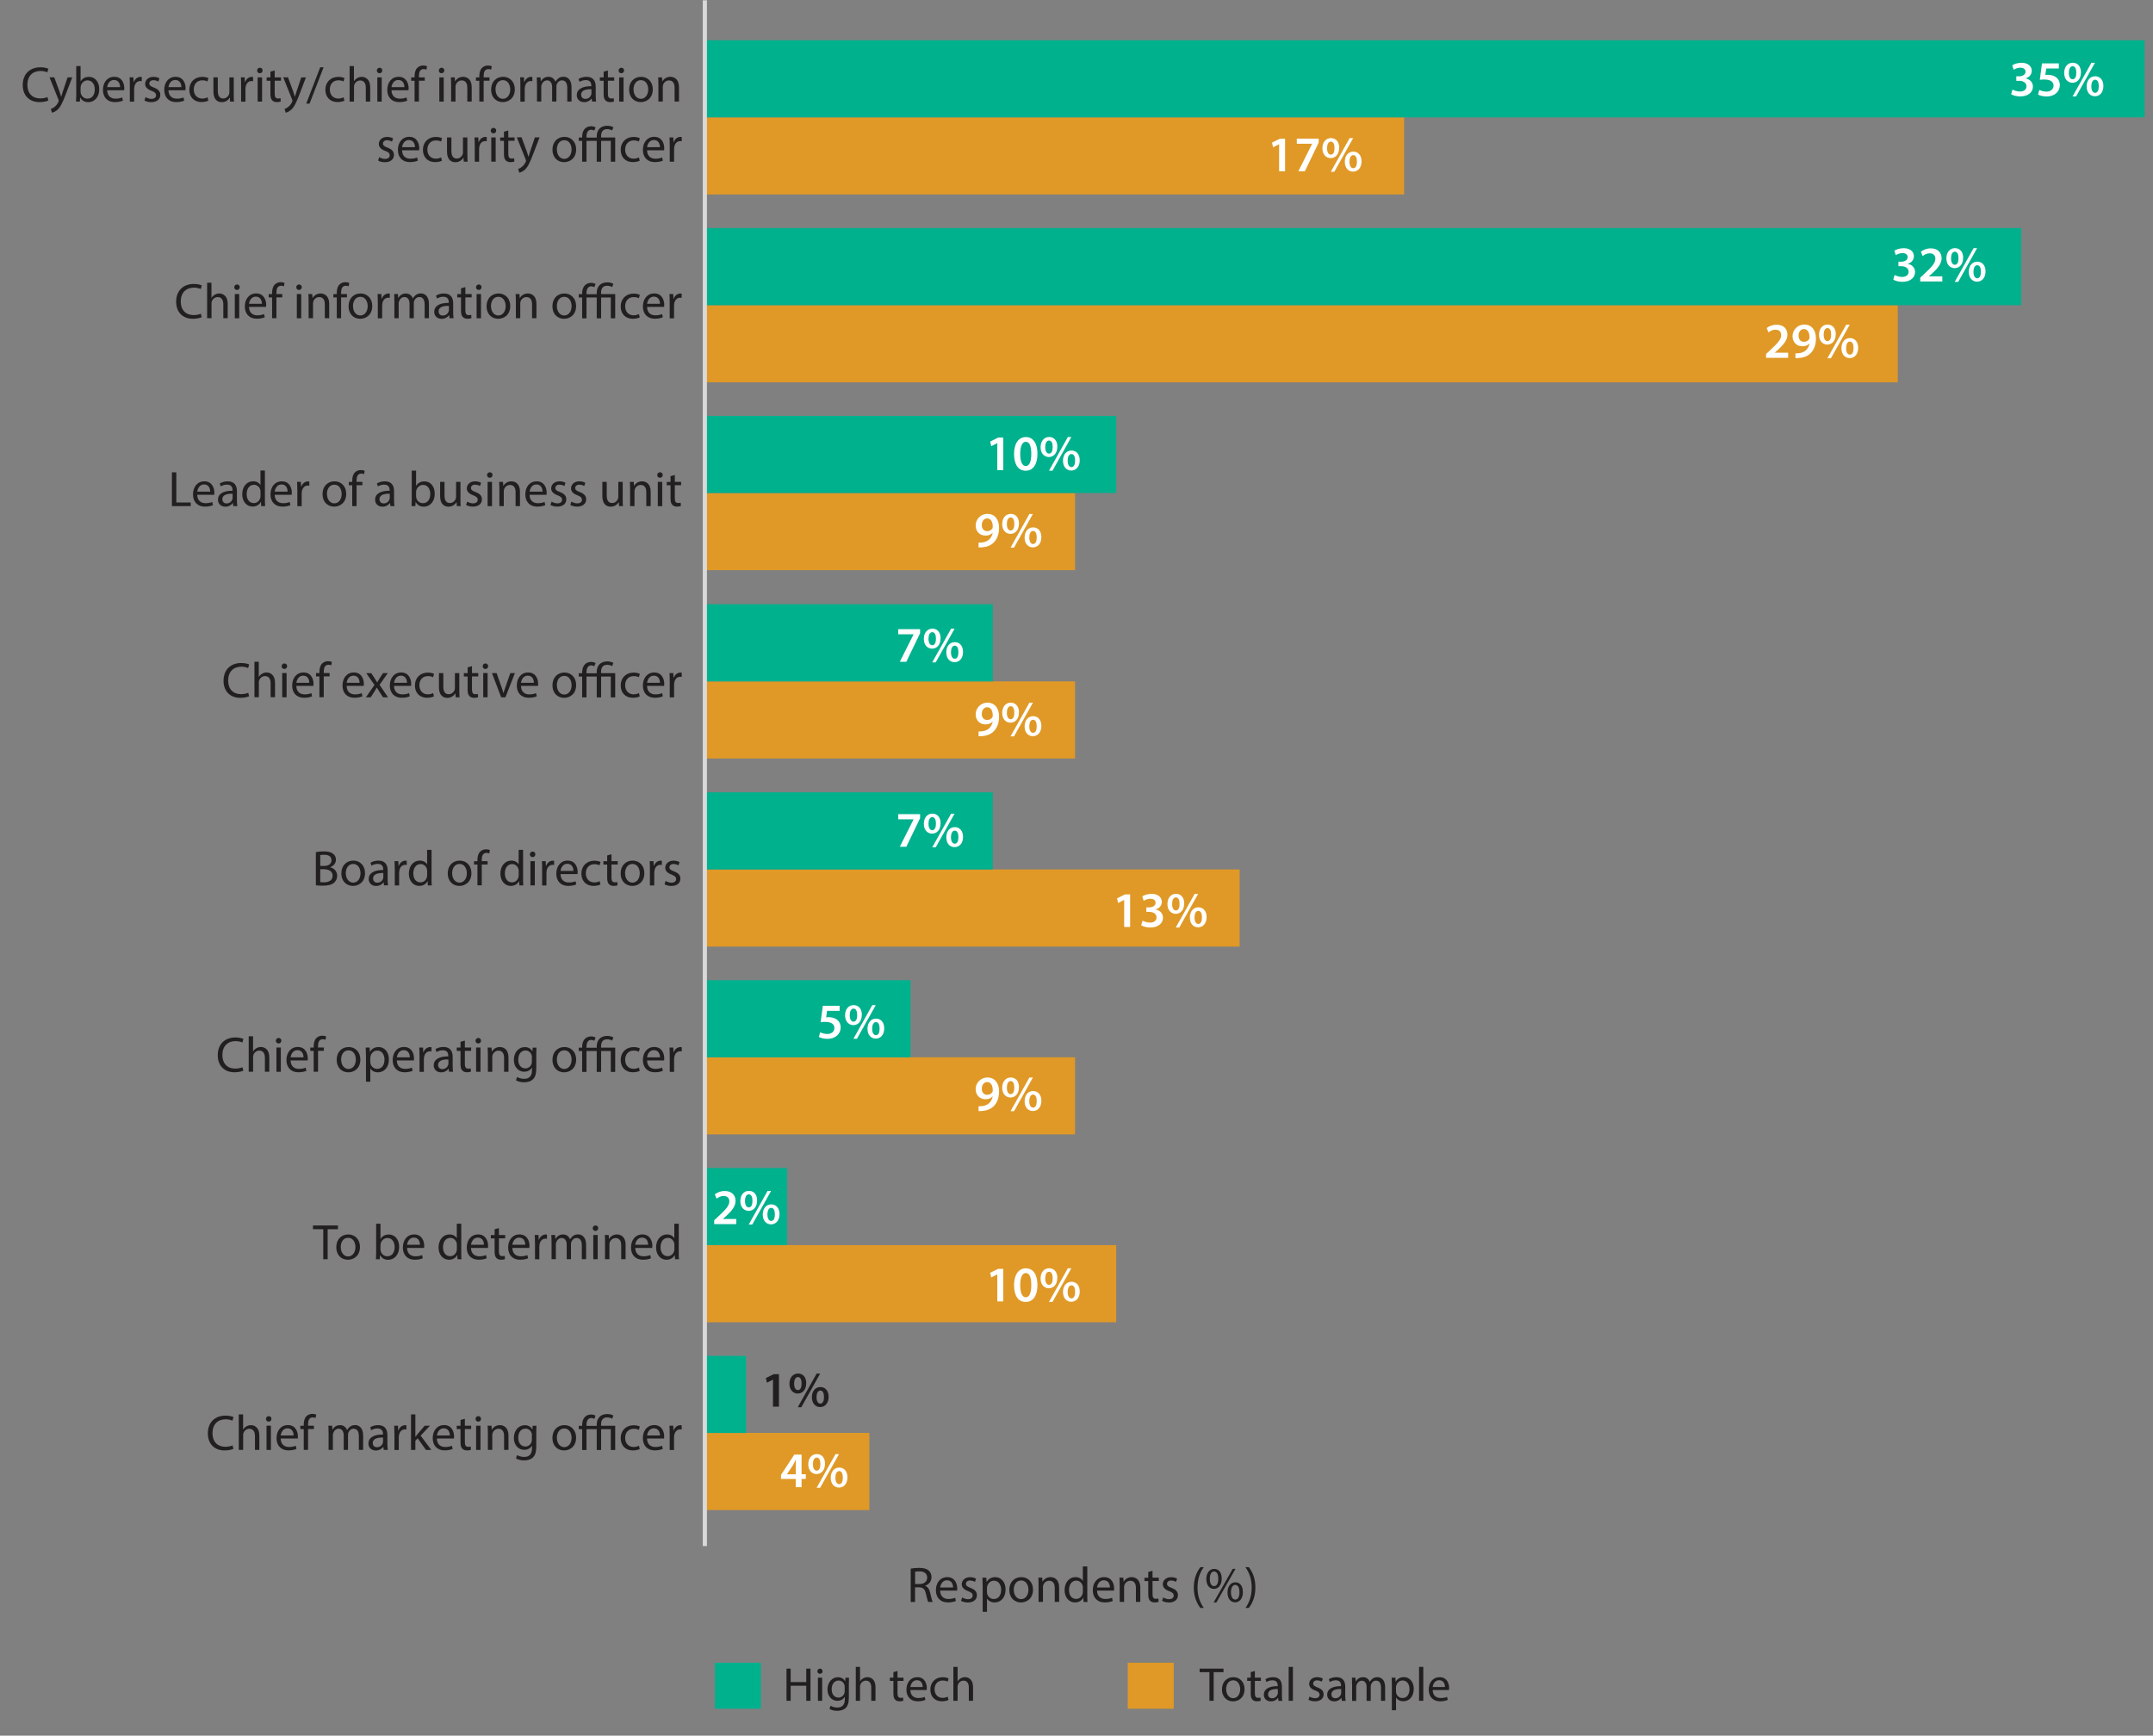 <?xml version="1.0" encoding="UTF-8"?><svg id="Layer_1" xmlns="http://www.w3.org/2000/svg" xmlns:xlink="http://www.w3.org/1999/xlink" viewBox="0 0 387.1 312.1"><rect x="0" y="0" width="387.1" height="312.1" fill="#808080" stroke="none"/><defs><style>.cls-1{stroke:#dad9d9;stroke-width:.75px;}.cls-1,.cls-2,.cls-3,.cls-4{fill:none;}.cls-1,.cls-3,.cls-4{stroke-miterlimit:10;}.cls-5{clip-path:url(#clippath-2);}.cls-2,.cls-6,.cls-7,.cls-8,.cls-9{stroke-width:0px;}.cls-6{fill:#221f20;}.cls-7{fill:#00b18e;}.cls-3{stroke:#000;stroke-width:.25px;}.cls-8{fill:#e09926;}.cls-10{clip-path:url(#clippath);}.cls-4{stroke:#fff;stroke-width:1.25px;}.cls-9{fill:#fff;}</style><clipPath id="clippath"><rect class="cls-2" x="-306.11" y="-249.18" width="834" height="654"/></clipPath><clipPath id="clippath-2"><rect class="cls-2" x="-306.11" y="-249.18" width="834" height="654"/></clipPath></defs><g class="cls-10"><path class="cls-6" d="M163.74,282.06c.4-.08.96-.13,1.5-.13.84,0,1.38.15,1.76.5.31.27.48.68.48,1.15,0,.8-.5,1.33-1.14,1.55v.03c.47.16.75.59.89,1.22.2.85.34,1.43.47,1.67h-.81c-.1-.17-.23-.69-.41-1.45-.18-.84-.5-1.15-1.22-1.18h-.74v2.63h-.78v-5.99ZM164.53,284.83h.8c.84,0,1.37-.46,1.37-1.15,0-.78-.57-1.13-1.4-1.13-.38,0-.65.04-.77.07v2.21Z"/><path class="cls-6" d="M169.03,286.01c.02,1.07.7,1.51,1.49,1.51.57,0,.91-.1,1.21-.22l.13.57c-.28.13-.76.27-1.45.27-1.34,0-2.14-.88-2.14-2.2s.77-2.35,2.04-2.35c1.42,0,1.8,1.25,1.8,2.05,0,.16-.02.29-.03.37h-3.06ZM171.36,285.45c0-.5-.21-1.29-1.1-1.29-.8,0-1.15.74-1.22,1.29h2.31Z"/><path class="cls-6" d="M172.99,287.24c.23.15.65.32,1.04.32.58,0,.85-.29.85-.65s-.23-.58-.81-.8c-.78-.28-1.15-.71-1.15-1.23,0-.7.57-1.28,1.5-1.28.44,0,.83.13,1.07.27l-.2.58c-.17-.11-.49-.25-.89-.25-.47,0-.73.27-.73.59,0,.36.26.52.83.74.76.29,1.14.67,1.14,1.31,0,.77-.59,1.31-1.63,1.31-.48,0-.92-.12-1.22-.3l.2-.6Z"/><path class="cls-6" d="M176.67,285.11c0-.56-.02-1.01-.04-1.42h.71l.04.75h.02c.32-.53.84-.85,1.55-.85,1.05,0,1.85.89,1.85,2.21,0,1.57-.95,2.34-1.98,2.34-.58,0-1.08-.25-1.34-.68h-.02v2.37h-.78v-4.72ZM177.45,286.28c0,.12.02.22.04.32.14.55.62.93,1.19.93.84,0,1.32-.68,1.32-1.68,0-.87-.46-1.62-1.3-1.62-.54,0-1.04.39-1.2.98-.03.1-.05.22-.05.32v.75Z"/><path class="cls-6" d="M185.73,285.83c0,1.61-1.12,2.31-2.17,2.31-1.18,0-2.09-.86-2.09-2.24,0-1.46.95-2.31,2.16-2.31s2.1.91,2.1,2.24ZM182.27,285.88c0,.95.55,1.67,1.32,1.67s1.32-.71,1.32-1.69c0-.74-.37-1.67-1.31-1.67s-1.34.86-1.34,1.69Z"/><path class="cls-6" d="M186.73,284.87c0-.45,0-.82-.04-1.18h.7l.04.72h.02c.22-.41.72-.82,1.44-.82.6,0,1.54.36,1.54,1.85v2.6h-.79v-2.51c0-.7-.26-1.29-1.01-1.29-.52,0-.93.37-1.06.81-.04.1-.05.23-.05.37v2.62h-.79v-3.18Z"/><path class="cls-6" d="M195.49,281.66v5.27c0,.39,0,.83.04,1.12h-.71l-.04-.76h-.02c-.24.49-.77.85-1.49.85-1.05,0-1.86-.89-1.86-2.21,0-1.45.89-2.34,1.95-2.34.67,0,1.12.31,1.31.67h.02v-2.6h.79ZM194.69,285.47c0-.1,0-.23-.04-.33-.12-.5-.55-.92-1.14-.92-.82,0-1.31.72-1.31,1.68,0,.88.43,1.61,1.29,1.61.53,0,1.02-.35,1.16-.95.03-.11.04-.22.04-.34v-.76Z"/><path class="cls-6" d="M197.24,286.01c.02,1.07.7,1.51,1.49,1.51.57,0,.91-.1,1.21-.22l.13.57c-.28.13-.76.27-1.45.27-1.34,0-2.14-.88-2.14-2.2s.77-2.35,2.04-2.35c1.42,0,1.8,1.25,1.8,2.05,0,.16-.02.29-.03.37h-3.06ZM199.56,285.45c0-.5-.21-1.29-1.1-1.29-.8,0-1.15.74-1.22,1.29h2.31Z"/><path class="cls-6" d="M201.31,284.87c0-.45,0-.82-.04-1.18h.7l.05.72h.02c.22-.41.72-.82,1.44-.82.6,0,1.54.36,1.54,1.85v2.6h-.79v-2.51c0-.7-.26-1.29-1.01-1.29-.52,0-.93.37-1.06.81-.04.1-.05.23-.05.37v2.62h-.79v-3.18Z"/><path class="cls-6" d="M207.22,282.44v1.25h1.13v.6h-1.13v2.35c0,.54.15.85.59.85.21,0,.36-.03.46-.05l.04.59c-.15.06-.4.11-.7.11-.37,0-.67-.12-.85-.33-.23-.23-.31-.62-.31-1.13v-2.38h-.68v-.6h.68v-1.04l.77-.21Z"/><path class="cls-6" d="M209.14,287.24c.23.15.65.32,1.04.32.58,0,.85-.29.85-.65s-.23-.58-.81-.8c-.78-.28-1.15-.71-1.15-1.23,0-.7.57-1.28,1.5-1.28.44,0,.83.13,1.07.27l-.2.58c-.17-.11-.49-.25-.89-.25-.47,0-.73.27-.73.59,0,.36.26.52.83.74.76.29,1.14.67,1.14,1.31,0,.77-.59,1.31-1.63,1.31-.48,0-.92-.12-1.22-.3l.2-.6Z"/><path class="cls-6" d="M216.44,281.8c-.66.88-1.13,2.05-1.13,3.68s.5,2.75,1.13,3.65h-.62c-.57-.75-1.18-1.9-1.18-3.65,0-1.77.61-2.93,1.18-3.68h.62Z"/><path class="cls-6" d="M219.66,283.85c0,1.23-.65,1.85-1.4,1.85s-1.36-.59-1.37-1.76c0-1.17.64-1.83,1.41-1.83.82,0,1.36.63,1.36,1.75ZM217.52,283.9c-.02.75.26,1.31.76,1.31.52,0,.76-.56.76-1.33,0-.71-.21-1.31-.76-1.31-.5,0-.76.58-.76,1.32ZM218.2,288.15l3.44-6.05h.5l-3.44,6.05h-.5ZM223.47,286.27c0,1.23-.65,1.85-1.4,1.85s-1.36-.59-1.37-1.76c0-1.18.64-1.84,1.41-1.84.82,0,1.35.63,1.35,1.75ZM221.32,286.32c0,.75.28,1.31.77,1.31.52,0,.76-.56.76-1.33,0-.71-.21-1.31-.76-1.31-.5,0-.77.58-.77,1.32Z"/><path class="cls-6" d="M223.92,289.14c.64-.89,1.13-2.06,1.13-3.68s-.49-2.76-1.13-3.66h.61c.58.74,1.18,1.89,1.18,3.66s-.6,2.91-1.18,3.67h-.61Z"/><path class="cls-6" d="M142.16,300.04v2.42h2.8v-2.42h.76v5.79h-.76v-2.71h-2.8v2.71h-.75v-5.79h.75Z"/><path class="cls-6" d="M147.9,300.51c0,.26-.18.46-.48.46-.27,0-.46-.21-.46-.46s.2-.47.47-.47.46.21.46.47ZM147.06,305.83v-4.16h.76v4.16h-.76Z"/><path class="cls-6" d="M152.65,301.68c-.02.3-.03.64-.03,1.14v2.41c0,.95-.19,1.54-.59,1.9-.4.38-.99.5-1.51.5s-1.05-.12-1.38-.34l.19-.58c.27.17.7.33,1.22.33.77,0,1.34-.4,1.34-1.45v-.46h-.02c-.23.39-.68.7-1.32.7-1.03,0-1.77-.88-1.77-2.03,0-1.41.92-2.21,1.87-2.21.72,0,1.12.38,1.3.72h.02l.03-.63h.66ZM151.87,303.32c0-.13,0-.24-.04-.34-.14-.44-.51-.8-1.06-.8-.72,0-1.24.61-1.24,1.57,0,.82.41,1.5,1.23,1.5.46,0,.88-.29,1.05-.77.04-.13.06-.27.06-.4v-.75Z"/><path class="cls-6" d="M153.87,299.73h.76v2.59h.02c.12-.21.31-.4.54-.53.22-.13.49-.21.77-.21.56,0,1.45.34,1.45,1.78v2.47h-.76v-2.39c0-.67-.25-1.24-.96-1.24-.49,0-.88.34-1.01.76-.04.1-.05.21-.05.36v2.51h-.76v-6.1Z"/><path class="cls-6" d="M161.37,300.48v1.19h1.08v.58h-1.08v2.24c0,.51.15.81.57.81.2,0,.34-.03.44-.05l.03.57c-.15.06-.38.1-.67.1-.35,0-.64-.11-.82-.32-.21-.22-.29-.59-.29-1.08v-2.27h-.64v-.58h.64v-1l.74-.2Z"/><path class="cls-6" d="M163.68,303.89c.02,1.02.67,1.44,1.43,1.44.54,0,.87-.09,1.15-.21l.13.54c-.27.12-.72.26-1.38.26-1.28,0-2.04-.84-2.04-2.1s.74-2.24,1.95-2.24c1.36,0,1.72,1.19,1.72,1.96,0,.16-.02.28-.03.35h-2.92ZM165.9,303.35c0-.48-.2-1.23-1.05-1.23-.76,0-1.1.7-1.16,1.23h2.21Z"/><path class="cls-6" d="M170.53,305.68c-.2.1-.64.24-1.19.24-1.25,0-2.07-.85-2.07-2.12s.88-2.21,2.23-2.21c.45,0,.84.11,1.05.21l-.17.58c-.18-.1-.46-.2-.88-.2-.95,0-1.47.7-1.47,1.57,0,.96.62,1.55,1.44,1.55.43,0,.71-.11.93-.21l.13.57Z"/><path class="cls-6" d="M171.41,299.73h.76v2.59h.02c.12-.21.31-.4.54-.53.22-.13.49-.21.77-.21.56,0,1.45.34,1.45,1.78v2.47h-.76v-2.39c0-.67-.25-1.24-.96-1.24-.49,0-.88.34-1.01.76-.04.1-.05.21-.05.36v2.51h-.76v-6.1Z"/><path class="cls-6" d="M217.45,300.68h-1.76v-.64h4.29v.64h-1.77v5.15h-.76v-5.15Z"/><path class="cls-6" d="M223.76,303.72c0,1.54-1.06,2.21-2.07,2.21-1.12,0-1.99-.83-1.99-2.14,0-1.39.91-2.21,2.06-2.21s2,.87,2,2.14ZM220.46,303.76c0,.91.52,1.6,1.26,1.6s1.26-.68,1.26-1.62c0-.7-.35-1.6-1.25-1.6s-1.28.83-1.28,1.62Z"/><path class="cls-6" d="M225.62,300.48v1.19h1.08v.58h-1.08v2.24c0,.51.15.81.57.81.2,0,.34-.03.44-.05l.03.57c-.15.06-.38.1-.67.1-.35,0-.64-.11-.82-.32-.21-.22-.29-.59-.29-1.08v-2.27h-.64v-.58h.64v-1l.74-.2Z"/><path class="cls-6" d="M229.86,305.83l-.06-.52h-.03c-.23.33-.68.62-1.27.62-.84,0-1.27-.59-1.27-1.19,0-1,.89-1.55,2.5-1.55v-.09c0-.34-.09-.96-.95-.96-.39,0-.79.12-1.08.31l-.17-.5c.34-.22.84-.37,1.37-.37,1.27,0,1.58.87,1.58,1.7v1.56c0,.36.02.71.07,1h-.69ZM229.75,303.71c-.82-.02-1.76.13-1.76.94,0,.49.33.72.71.72.54,0,.88-.34,1.01-.7.03-.08.04-.16.04-.24v-.72Z"/><path class="cls-6" d="M231.7,299.73h.76v6.1h-.76v-6.1Z"/><path class="cls-6" d="M235.44,305.06c.22.15.62.3,1,.3.55,0,.81-.27.81-.62,0-.36-.21-.56-.77-.76-.75-.27-1.1-.68-1.1-1.18,0-.67.54-1.22,1.44-1.22.42,0,.79.12,1.02.26l-.19.55c-.16-.1-.46-.24-.85-.24-.45,0-.7.26-.7.57,0,.34.25.5.79.7.72.28,1.09.64,1.09,1.25,0,.73-.57,1.25-1.55,1.25-.46,0-.88-.11-1.17-.28l.19-.58Z"/><path class="cls-6" d="M241.25,305.83l-.06-.52h-.03c-.23.33-.68.62-1.27.62-.84,0-1.27-.59-1.27-1.19,0-1,.89-1.55,2.5-1.55v-.09c0-.34-.09-.96-.95-.96-.39,0-.79.12-1.08.31l-.17-.5c.34-.22.84-.37,1.37-.37,1.27,0,1.58.87,1.58,1.7v1.56c0,.36.02.71.07,1h-.69ZM241.14,303.71c-.82-.02-1.76.13-1.76.94,0,.49.33.72.71.72.54,0,.88-.34,1.01-.7.03-.08.04-.16.04-.24v-.72Z"/><path class="cls-6" d="M243.09,302.8c0-.43,0-.78-.03-1.13h.66l.03.67h.03c.23-.39.62-.76,1.31-.76.57,0,1,.34,1.18.83h.02c.13-.23.29-.41.46-.54.25-.19.52-.29.92-.29.55,0,1.37.36,1.37,1.8v2.45h-.74v-2.35c0-.8-.29-1.28-.9-1.28-.43,0-.76.32-.89.69-.03.1-.06.24-.06.38v2.57h-.74v-2.49c0-.66-.29-1.14-.87-1.14-.47,0-.82.38-.94.76-.04.11-.06.24-.06.37v2.51h-.74v-3.03Z"/><path class="cls-6" d="M250.25,303.03c0-.53-.02-.96-.03-1.36h.68l.03.71h.02c.31-.51.8-.81,1.48-.81,1,0,1.76.85,1.76,2.11,0,1.49-.91,2.23-1.89,2.23-.55,0-1.03-.24-1.28-.65h-.02v2.26h-.75v-4.5ZM251,304.14c0,.11.02.21.03.31.14.52.59.88,1.13.88.8,0,1.26-.65,1.26-1.61,0-.83-.44-1.55-1.24-1.55-.52,0-1,.37-1.14.94-.03.09-.05.21-.05.31v.71Z"/><path class="cls-6" d="M255.14,299.73h.76v6.1h-.76v-6.1Z"/><path class="cls-6" d="M257.59,303.89c.02,1.02.67,1.44,1.43,1.44.54,0,.87-.09,1.15-.21l.13.54c-.27.12-.72.26-1.38.26-1.28,0-2.04-.84-2.04-2.1s.74-2.24,1.95-2.24c1.36,0,1.72,1.19,1.72,1.96,0,.16-.02.28-.03.35h-2.92ZM259.8,303.35c0-.48-.2-1.23-1.05-1.23-.76,0-1.1.7-1.16,1.23h2.21Z"/><rect class="cls-7" x="128.53" y="298.98" width="8.27" height="8.27"/><rect class="cls-8" x="202.76" y="298.98" width="8.27" height="8.27"/><rect class="cls-8" x="126.73" y="21.1" width="125.73" height="13.87"/><rect class="cls-8" x="126.73" y="54.87" width="214.48" height="13.87"/><rect class="cls-8" x="126.73" y="88.65" width="66.56" height="13.87"/><rect class="cls-8" x="126.73" y="122.52" width="66.56" height="13.87"/><rect class="cls-8" x="126.73" y="156.34" width="96.15" height="13.87"/><rect class="cls-8" x="126.73" y="190.11" width="66.56" height="13.87"/><rect class="cls-8" x="126.73" y="223.89" width="73.96" height="13.87"/><rect class="cls-8" x="126.73" y="257.66" width="29.58" height="13.87"/><rect class="cls-7" x="126.73" y="7.23" width="258.86" height="13.87"/><rect class="cls-7" x="126.73" y="41.01" width="236.67" height="13.87"/><rect class="cls-7" x="126.73" y="74.78" width="73.96" height="13.87"/><rect class="cls-7" x="126.73" y="108.65" width="51.77" height="13.87"/><rect class="cls-7" x="126.73" y="142.47" width="51.77" height="13.87"/><rect class="cls-7" x="126.73" y="176.25" width="36.98" height="13.87"/><rect class="cls-7" x="126.73" y="210.02" width="14.79" height="13.87"/><rect class="cls-7" x="126.73" y="243.8" width="7.4" height="13.87"/><path class="cls-6" d="M41.97,260.52c-.29.14-.86.29-1.6.29-1.71,0-3-1.08-3-3.07s1.29-3.19,3.17-3.19c.76,0,1.23.16,1.44.27l-.19.64c-.3-.14-.72-.25-1.22-.25-1.42,0-2.37.91-2.37,2.5,0,1.49.86,2.44,2.33,2.44.48,0,.96-.1,1.28-.25l.16.62ZM42.92,254.33h.79v2.72h.02c.13-.23.32-.42.57-.56.23-.14.51-.23.81-.23.59,0,1.52.36,1.52,1.86v2.59h-.79v-2.5c0-.7-.26-1.3-1.01-1.3-.51,0-.92.36-1.06.79-.05.11-.05.23-.05.38v2.63h-.79v-6.39ZM48.8,255.14c0,.27-.19.49-.5.49-.28,0-.48-.22-.48-.49s.21-.5.5-.5.49.22.49.5ZM47.92,260.72v-4.36h.79v4.36h-.79ZM50.47,258.68c.02,1.07.7,1.51,1.49,1.51.57,0,.91-.1,1.21-.23l.14.57c-.28.13-.76.27-1.45.27-1.34,0-2.14-.88-2.14-2.2s.77-2.35,2.04-2.35c1.42,0,1.8,1.25,1.8,2.05,0,.16-.02.29-.03.37h-3.06ZM52.79,258.12c0-.5-.21-1.29-1.1-1.29-.8,0-1.15.74-1.22,1.29h2.31ZM54.61,260.72v-3.75h-.61v-.6h.61v-.21c0-.61.14-1.17.5-1.52.3-.29.69-.41,1.06-.41.28,0,.52.06.68.13l-.11.61c-.12-.05-.28-.1-.5-.1-.68,0-.85.59-.85,1.26v.23h1.05v.6h-1.05v3.75h-.78ZM59.07,257.54c0-.45,0-.82-.04-1.18h.69l.04.7h.03c.24-.41.65-.8,1.37-.8.59,0,1.04.36,1.23.87h.02c.14-.24.31-.43.49-.57.26-.2.55-.31.96-.31.58,0,1.43.38,1.43,1.89v2.57h-.77v-2.47c0-.84-.31-1.34-.95-1.34-.45,0-.8.33-.94.72-.04.11-.06.25-.06.4v2.69h-.77v-2.61c0-.69-.31-1.2-.91-1.2-.5,0-.86.4-.98.79-.05.12-.06.25-.06.39v2.63h-.77v-3.18ZM68.99,260.72l-.06-.55h-.03c-.24.34-.71.65-1.33.65-.88,0-1.33-.62-1.33-1.25,0-1.05.94-1.63,2.62-1.62v-.09c0-.36-.1-1.01-.99-1.01-.41,0-.83.13-1.13.32l-.18-.52c.36-.23.88-.39,1.43-.39,1.33,0,1.66.91,1.66,1.78v1.63c0,.38.02.75.07,1.04h-.72ZM68.87,258.49c-.86-.02-1.85.14-1.85.98,0,.51.34.76.75.76.57,0,.93-.36,1.05-.73.03-.08.05-.17.05-.25v-.76ZM70.91,257.72c0-.51,0-.95-.04-1.36h.69l.03.86h.04c.2-.59.68-.95,1.21-.95.09,0,.15,0,.23.03v.75c-.08-.02-.16-.03-.27-.03-.56,0-.95.42-1.06,1.02-.02.11-.04.23-.04.37v2.32h-.78v-3ZM74.67,258.36h.02c.11-.15.26-.34.39-.5l1.28-1.5h.95l-1.68,1.79,1.92,2.57h-.96l-1.5-2.09-.41.45v1.64h-.78v-6.39h.78v4.03ZM78.55,258.68c.02,1.07.7,1.51,1.49,1.51.57,0,.91-.1,1.21-.23l.14.57c-.28.13-.76.27-1.45.27-1.34,0-2.14-.88-2.14-2.2s.77-2.35,2.04-2.35c1.42,0,1.8,1.25,1.8,2.05,0,.16-.02.29-.03.37h-3.06ZM80.88,258.12c0-.5-.21-1.29-1.1-1.29-.8,0-1.15.74-1.22,1.29h2.31ZM83.58,255.11v1.25h1.13v.6h-1.13v2.35c0,.54.15.85.59.85.21,0,.36-.03.46-.05l.04.59c-.15.06-.4.11-.7.11-.37,0-.67-.12-.86-.33-.23-.23-.31-.62-.31-1.13v-2.38h-.68v-.6h.68v-1.04l.77-.21ZM86.48,255.14c0,.27-.19.49-.5.49-.28,0-.48-.22-.48-.49s.21-.5.5-.5.49.22.49.5ZM85.6,260.72v-4.36h.79v4.36h-.79ZM87.71,257.54c0-.45,0-.82-.04-1.18h.7l.05.72h.02c.22-.41.72-.82,1.44-.82.6,0,1.54.36,1.54,1.85v2.6h-.79v-2.51c0-.7-.26-1.29-1.01-1.29-.52,0-.93.37-1.06.81-.04.1-.05.23-.05.37v2.62h-.79v-3.18ZM96.46,256.36c-.02.32-.04.67-.04,1.2v2.53c0,1-.2,1.61-.62,1.99-.42.4-1.04.52-1.58.52s-1.1-.13-1.45-.36l.2-.6c.29.18.74.34,1.28.34.81,0,1.4-.42,1.4-1.52v-.49h-.02c-.24.41-.71.73-1.39.73-1.08,0-1.85-.92-1.85-2.12,0-1.48.96-2.31,1.96-2.31.76,0,1.17.4,1.36.76h.02l.04-.66h.69ZM95.64,258.08c0-.14,0-.25-.05-.36-.14-.46-.53-.84-1.11-.84-.76,0-1.3.64-1.3,1.65,0,.86.43,1.57,1.29,1.57.49,0,.93-.31,1.1-.81.05-.14.06-.29.06-.42v-.78ZM103.58,258.5c0,1.61-1.12,2.31-2.17,2.31-1.18,0-2.09-.86-2.09-2.24,0-1.46.95-2.31,2.16-2.31s2.1.91,2.1,2.24ZM100.13,258.55c0,.95.55,1.67,1.32,1.67s1.32-.71,1.32-1.69c0-.74-.37-1.67-1.31-1.67s-1.34.86-1.34,1.69ZM110.04,255.1c-.2-.13-.52-.23-.88-.23-.84,0-1.09.59-1.09,1.28v.22h2.54v4.36h-.79v-3.75h-1.74v3.75h-.79v-3.75h-1.84v3.75h-.78v-3.75h-.61v-.6h.61v-.16c0-.55.14-1.08.52-1.45.25-.26.63-.42,1.12-.42.3,0,.6.11.77.19l-.22.59c-.14-.07-.34-.15-.55-.15-.25,0-.43.09-.57.23-.22.23-.29.63-.29,1.01v.17h1.84v-.23c0-1.15.68-1.9,1.91-1.9.4,0,.85.12,1.08.28l-.23.59ZM115.02,260.56c-.21.11-.67.25-1.25.25-1.31,0-2.17-.89-2.17-2.22s.92-2.31,2.34-2.31c.47,0,.88.12,1.1.23l-.18.61c-.19-.11-.49-.21-.92-.21-1,0-1.54.74-1.54,1.65,0,1.01.65,1.63,1.51,1.63.45,0,.75-.12.97-.22l.14.59ZM116.33,258.68c.02,1.07.7,1.51,1.49,1.51.57,0,.91-.1,1.21-.23l.14.57c-.28.13-.76.27-1.45.27-1.34,0-2.14-.88-2.14-2.2s.77-2.35,2.04-2.35c1.42,0,1.8,1.25,1.8,2.05,0,.16-.02.29-.03.37h-3.06ZM118.66,258.12c0-.5-.21-1.29-1.1-1.29-.8,0-1.15.74-1.22,1.29h2.31ZM120.4,257.72c0-.51,0-.95-.04-1.36h.69l.03.86h.04c.2-.59.68-.95,1.21-.95.09,0,.15,0,.23.03v.75c-.08-.02-.16-.03-.27-.03-.56,0-.95.42-1.06,1.02-.02.11-.04.23-.04.37v2.32h-.78v-3Z"/><path class="cls-6" d="M58.12,221.03h-1.85v-.67h4.49v.67h-1.85v5.4h-.79v-5.4Z"/><path class="cls-6" d="M64.72,224.21c0,1.61-1.12,2.31-2.17,2.31-1.18,0-2.09-.86-2.09-2.24,0-1.46.95-2.31,2.16-2.31s2.1.91,2.1,2.24ZM61.27,224.26c0,.95.55,1.67,1.32,1.67s1.32-.71,1.32-1.69c0-.74-.37-1.67-1.31-1.67s-1.34.86-1.34,1.69Z"/><path class="cls-6" d="M67.59,226.43c.02-.3.04-.74.04-1.12v-5.27h.78v2.74h.02c.28-.49.78-.8,1.49-.8,1.08,0,1.85.9,1.84,2.22,0,1.56-.98,2.33-1.95,2.33-.63,0-1.13-.24-1.46-.82h-.03l-.04.72h-.68ZM68.41,224.68c0,.1.02.2.04.29.15.55.61.93,1.19.93.83,0,1.32-.67,1.32-1.67,0-.87-.45-1.62-1.3-1.62-.54,0-1.04.37-1.21.97-.02.09-.04.2-.04.32v.78Z"/><path class="cls-6" d="M73.19,224.39c.02,1.07.7,1.51,1.49,1.51.57,0,.91-.1,1.21-.22l.13.57c-.28.13-.76.27-1.45.27-1.34,0-2.14-.88-2.14-2.2s.77-2.35,2.04-2.35c1.42,0,1.8,1.25,1.8,2.05,0,.16-.02.29-.03.37h-3.06ZM75.51,223.83c0-.5-.21-1.29-1.1-1.29-.8,0-1.15.74-1.22,1.29h2.31Z"/><path class="cls-6" d="M82.93,220.04v5.27c0,.39,0,.83.04,1.12h-.71l-.04-.76h-.02c-.24.49-.77.85-1.49.85-1.05,0-1.86-.89-1.86-2.21,0-1.45.89-2.34,1.95-2.34.67,0,1.12.31,1.31.67h.02v-2.6h.79ZM82.14,223.84c0-.1,0-.23-.04-.33-.12-.5-.55-.92-1.14-.92-.82,0-1.31.72-1.31,1.68,0,.88.43,1.61,1.29,1.61.53,0,1.02-.35,1.16-.95.03-.11.04-.22.04-.34v-.76Z"/><path class="cls-6" d="M84.68,224.39c.02,1.07.7,1.51,1.49,1.51.57,0,.91-.1,1.21-.22l.13.57c-.28.13-.76.27-1.45.27-1.34,0-2.14-.88-2.14-2.2s.77-2.35,2.04-2.35c1.42,0,1.8,1.25,1.8,2.05,0,.16-.02.29-.03.37h-3.06ZM87.01,223.83c0-.5-.21-1.29-1.1-1.29-.8,0-1.15.74-1.22,1.29h2.31Z"/><path class="cls-6" d="M89.7,220.82v1.25h1.13v.6h-1.13v2.35c0,.54.15.85.59.85.21,0,.36-.03.46-.05l.04.59c-.15.06-.4.11-.7.11-.37,0-.67-.12-.85-.33-.23-.23-.31-.62-.31-1.13v-2.38h-.68v-.6h.68v-1.04l.77-.21Z"/><path class="cls-6" d="M92.12,224.39c.02,1.07.7,1.51,1.49,1.51.57,0,.91-.1,1.21-.22l.13.57c-.28.13-.76.27-1.45.27-1.34,0-2.14-.88-2.14-2.2s.77-2.35,2.04-2.35c1.42,0,1.8,1.25,1.8,2.05,0,.16-.02.29-.03.37h-3.06ZM94.44,223.83c0-.5-.21-1.29-1.1-1.29-.8,0-1.15.74-1.22,1.29h2.31Z"/><path class="cls-6" d="M96.18,223.43c0-.51,0-.95-.04-1.36h.69l.03.86h.04c.2-.58.68-.95,1.21-.95.09,0,.15,0,.23.03v.75c-.08-.02-.16-.03-.27-.03-.56,0-.95.42-1.06,1.02-.02.11-.04.23-.04.37v2.32h-.78v-3Z"/><path class="cls-6" d="M99.16,223.25c0-.45,0-.82-.04-1.18h.69l.04.7h.03c.24-.41.65-.8,1.37-.8.59,0,1.04.36,1.23.87h.02c.14-.24.31-.43.49-.57.26-.2.55-.31.96-.31.58,0,1.43.38,1.43,1.89v2.57h-.77v-2.47c0-.84-.31-1.34-.95-1.34-.45,0-.8.33-.94.72-.04.11-.06.25-.06.4v2.69h-.77v-2.61c0-.69-.31-1.2-.91-1.2-.5,0-.85.4-.98.79-.05.12-.06.25-.06.39v2.63h-.77v-3.18Z"/><path class="cls-6" d="M107.55,220.85c0,.27-.19.49-.5.49-.28,0-.48-.22-.48-.49s.21-.5.5-.5.49.22.49.5ZM106.67,226.43v-4.36h.79v4.36h-.79Z"/><path class="cls-6" d="M108.78,223.25c0-.45,0-.82-.04-1.18h.7l.04.72h.02c.22-.41.72-.82,1.44-.82.6,0,1.54.36,1.54,1.85v2.6h-.79v-2.51c0-.7-.26-1.29-1.01-1.29-.52,0-.93.37-1.06.81-.04.1-.05.23-.05.37v2.62h-.79v-3.18Z"/><path class="cls-6" d="M114.21,224.39c.02,1.07.7,1.51,1.49,1.51.57,0,.91-.1,1.21-.22l.13.57c-.28.13-.76.27-1.45.27-1.34,0-2.14-.88-2.14-2.2s.77-2.35,2.04-2.35c1.42,0,1.8,1.25,1.8,2.05,0,.16-.02.29-.03.37h-3.06ZM116.53,223.83c0-.5-.21-1.29-1.1-1.29-.8,0-1.15.74-1.22,1.29h2.31Z"/><path class="cls-6" d="M122.04,220.04v5.27c0,.39,0,.83.04,1.12h-.71l-.04-.76h-.02c-.24.49-.77.85-1.49.85-1.05,0-1.86-.89-1.86-2.21,0-1.45.89-2.34,1.95-2.34.67,0,1.12.31,1.31.67h.02v-2.6h.79ZM121.25,223.84c0-.1,0-.23-.04-.33-.12-.5-.55-.92-1.14-.92-.82,0-1.31.72-1.31,1.68,0,.88.43,1.61,1.29,1.61.53,0,1.02-.35,1.16-.95.03-.11.04-.22.04-.34v-.76Z"/><path class="cls-6" d="M43.75,192.52c-.29.14-.86.29-1.6.29-1.71,0-3-1.08-3-3.07s1.29-3.19,3.17-3.19c.76,0,1.23.16,1.44.27l-.19.64c-.3-.14-.72-.25-1.22-.25-1.42,0-2.37.91-2.37,2.5,0,1.49.86,2.44,2.33,2.44.48,0,.96-.1,1.28-.25l.16.62ZM44.71,186.33h.79v2.72h.02c.13-.23.32-.42.57-.56.23-.14.51-.23.81-.23.59,0,1.52.36,1.52,1.86v2.59h-.79v-2.5c0-.7-.26-1.3-1.01-1.3-.51,0-.92.36-1.06.79-.05.11-.05.23-.05.38v2.63h-.79v-6.39ZM50.58,187.14c0,.27-.19.49-.5.49-.28,0-.48-.22-.48-.49s.21-.5.5-.5.49.22.49.5ZM49.7,192.72v-4.36h.79v4.36h-.79ZM52.25,190.69c.02,1.07.7,1.51,1.49,1.51.57,0,.91-.1,1.21-.23l.14.57c-.28.13-.76.27-1.45.27-1.34,0-2.14-.88-2.14-2.2s.77-2.35,2.04-2.35c1.42,0,1.8,1.25,1.8,2.05,0,.16-.02.29-.03.37h-3.06ZM54.57,190.12c0-.5-.21-1.29-1.1-1.29-.8,0-1.15.74-1.22,1.29h2.31ZM56.4,192.72v-3.75h-.61v-.6h.61v-.21c0-.61.14-1.17.5-1.52.3-.29.69-.41,1.06-.41.28,0,.52.06.68.13l-.11.61c-.12-.05-.28-.1-.5-.1-.68,0-.85.59-.85,1.26v.23h1.05v.6h-1.05v3.75h-.78ZM64.79,190.51c0,1.61-1.12,2.31-2.17,2.31-1.18,0-2.09-.86-2.09-2.24,0-1.46.95-2.31,2.16-2.31s2.1.91,2.1,2.24ZM61.34,190.55c0,.95.55,1.67,1.32,1.67s1.32-.71,1.32-1.69c0-.74-.37-1.67-1.31-1.67s-1.34.86-1.34,1.69ZM65.79,189.79c0-.56-.02-1.01-.04-1.42h.71l.04.75h.02c.32-.53.84-.85,1.55-.85,1.05,0,1.85.89,1.85,2.21,0,1.57-.95,2.34-1.98,2.34-.58,0-1.08-.25-1.34-.68h-.02v2.37h-.78v-4.72ZM66.58,190.95c0,.12.02.23.04.32.14.55.62.93,1.19.93.84,0,1.32-.68,1.32-1.68,0-.87-.46-1.62-1.3-1.62-.54,0-1.04.39-1.2.98-.03.1-.05.22-.05.32v.75ZM71.35,190.69c.02,1.07.7,1.51,1.49,1.51.57,0,.91-.1,1.21-.23l.14.57c-.28.13-.76.27-1.45.27-1.34,0-2.14-.88-2.14-2.2s.77-2.35,2.04-2.35c1.42,0,1.8,1.25,1.8,2.05,0,.16-.02.29-.03.37h-3.06ZM73.68,190.12c0-.5-.21-1.29-1.1-1.29-.8,0-1.15.74-1.22,1.29h2.31ZM75.42,189.73c0-.51,0-.95-.04-1.36h.69l.03.86h.04c.2-.59.68-.95,1.21-.95.09,0,.15,0,.23.03v.75c-.08-.02-.16-.03-.27-.03-.56,0-.95.42-1.06,1.02-.02.11-.04.23-.04.37v2.32h-.78v-3ZM80.73,192.72l-.06-.55h-.03c-.24.34-.71.65-1.33.65-.88,0-1.33-.62-1.33-1.25,0-1.05.94-1.63,2.62-1.62v-.09c0-.36-.1-1.01-.99-1.01-.41,0-.83.13-1.13.32l-.18-.52c.36-.23.88-.39,1.43-.39,1.33,0,1.66.91,1.66,1.78v1.63c0,.38.02.75.07,1.04h-.72ZM80.62,190.5c-.86-.02-1.85.14-1.85.98,0,.51.34.76.75.76.57,0,.93-.36,1.05-.73.03-.08.05-.17.05-.25v-.76ZM83.58,187.11v1.25h1.13v.6h-1.13v2.35c0,.54.15.85.59.85.21,0,.36-.03.46-.05l.04.59c-.15.06-.4.11-.7.11-.37,0-.67-.12-.86-.33-.23-.23-.31-.62-.31-1.13v-2.38h-.68v-.6h.68v-1.04l.77-.21ZM86.48,187.14c0,.27-.19.49-.5.49-.28,0-.48-.22-.48-.49s.21-.5.5-.5.49.22.49.5ZM85.6,192.72v-4.36h.79v4.36h-.79ZM87.71,189.55c0-.45,0-.82-.04-1.18h.7l.05.72h.02c.22-.41.72-.82,1.44-.82.6,0,1.54.36,1.54,1.85v2.6h-.79v-2.51c0-.7-.26-1.29-1.01-1.29-.52,0-.93.37-1.06.81-.04.1-.05.23-.05.37v2.62h-.79v-3.18ZM96.46,188.37c-.02.32-.04.67-.04,1.2v2.53c0,1-.2,1.61-.62,1.99-.42.4-1.04.52-1.58.52s-1.1-.13-1.45-.36l.2-.6c.29.18.74.34,1.28.34.81,0,1.4-.42,1.4-1.52v-.49h-.02c-.24.41-.71.73-1.39.73-1.08,0-1.85-.92-1.85-2.12,0-1.48.96-2.31,1.96-2.31.76,0,1.17.4,1.36.76h.02l.04-.66h.69ZM95.64,190.09c0-.14,0-.25-.05-.36-.14-.46-.53-.84-1.11-.84-.76,0-1.3.64-1.3,1.65,0,.86.43,1.57,1.29,1.57.49,0,.93-.31,1.1-.81.05-.14.06-.29.06-.42v-.78ZM103.59,190.51c0,1.61-1.12,2.31-2.17,2.31-1.18,0-2.09-.86-2.09-2.24,0-1.46.95-2.31,2.16-2.31s2.1.91,2.1,2.24ZM100.13,190.55c0,.95.55,1.67,1.32,1.67s1.32-.71,1.32-1.69c0-.74-.37-1.67-1.31-1.67s-1.34.86-1.34,1.69ZM110.04,187.11c-.2-.13-.52-.23-.88-.23-.84,0-1.09.59-1.09,1.28v.22h2.54v4.36h-.79v-3.75h-1.74v3.75h-.79v-3.75h-1.84v3.75h-.78v-3.75h-.61v-.6h.61v-.16c0-.55.14-1.08.52-1.45.25-.26.63-.42,1.12-.42.3,0,.6.11.77.19l-.22.59c-.14-.07-.34-.15-.55-.15-.25,0-.43.09-.57.23-.22.23-.29.63-.29,1.01v.17h1.84v-.23c0-1.15.68-1.9,1.91-1.9.4,0,.85.12,1.08.28l-.23.59ZM115.02,192.56c-.21.11-.67.25-1.25.25-1.31,0-2.17-.89-2.17-2.22s.92-2.31,2.34-2.31c.47,0,.88.12,1.1.23l-.18.61c-.19-.11-.49-.21-.92-.21-1,0-1.54.74-1.54,1.65,0,1.01.65,1.63,1.51,1.63.45,0,.75-.12.97-.22l.14.59ZM116.34,190.69c.02,1.07.7,1.51,1.49,1.51.57,0,.91-.1,1.21-.23l.14.57c-.28.13-.76.27-1.45.27-1.34,0-2.14-.88-2.14-2.2s.77-2.35,2.04-2.35c1.42,0,1.8,1.25,1.8,2.05,0,.16-.02.29-.03.37h-3.06ZM118.66,190.12c0-.5-.21-1.29-1.1-1.29-.8,0-1.15.74-1.22,1.29h2.31ZM120.41,189.73c0-.51,0-.95-.04-1.36h.69l.03.86h.04c.2-.59.68-.95,1.21-.95.09,0,.15,0,.23.03v.75c-.08-.02-.16-.03-.27-.03-.56,0-.95.42-1.06,1.02-.02.11-.04.23-.04.37v2.32h-.78v-3Z"/><path class="cls-6" d="M56.8,153.22c.34-.07.88-.13,1.43-.13.78,0,1.29.14,1.67.44.31.23.5.59.5,1.07,0,.58-.39,1.1-1.03,1.33v.02c.58.14,1.25.62,1.25,1.52,0,.52-.21.92-.51,1.22-.42.39-1.11.57-2.1.57-.54,0-.95-.04-1.22-.07v-5.97ZM57.58,155.71h.71c.83,0,1.31-.43,1.31-1.02,0-.71-.54-.99-1.33-.99-.36,0-.57.03-.69.05v1.95ZM57.58,158.61c.15.03.38.04.66.04.81,0,1.56-.3,1.56-1.18,0-.83-.71-1.17-1.57-1.17h-.65v2.31Z"/><path class="cls-6" d="M65.63,156.99c0,1.61-1.12,2.31-2.17,2.31-1.18,0-2.09-.86-2.09-2.24,0-1.46.95-2.31,2.16-2.31s2.1.91,2.1,2.24ZM62.18,157.04c0,.95.55,1.67,1.32,1.67s1.32-.71,1.32-1.69c0-.74-.37-1.67-1.31-1.67s-1.34.86-1.34,1.69Z"/><path class="cls-6" d="M69.04,159.21l-.06-.55h-.03c-.24.34-.71.65-1.33.65-.88,0-1.33-.62-1.33-1.25,0-1.05.94-1.63,2.62-1.62v-.09c0-.36-.1-1.01-.99-1.01-.41,0-.83.13-1.13.32l-.18-.52c.36-.23.88-.39,1.43-.39,1.33,0,1.66.91,1.66,1.78v1.63c0,.38.02.75.07,1.04h-.72ZM68.93,156.98c-.86-.02-1.85.13-1.85.98,0,.51.34.76.75.76.57,0,.93-.36,1.05-.73.03-.08.04-.17.04-.25v-.76Z"/><path class="cls-6" d="M70.97,156.21c0-.51,0-.95-.04-1.36h.69l.03.86h.04c.2-.58.68-.95,1.21-.95.09,0,.15,0,.23.03v.75c-.08-.02-.16-.03-.27-.03-.56,0-.95.42-1.06,1.02-.02.11-.04.23-.04.37v2.32h-.78v-3Z"/><path class="cls-6" d="M77.59,152.82v5.27c0,.39,0,.83.04,1.12h-.71l-.04-.76h-.02c-.24.49-.77.85-1.49.85-1.05,0-1.86-.89-1.86-2.21,0-1.45.89-2.34,1.95-2.34.67,0,1.12.31,1.31.67h.02v-2.6h.79ZM76.8,156.62c0-.1,0-.23-.04-.33-.12-.5-.55-.92-1.14-.92-.82,0-1.31.72-1.31,1.68,0,.88.43,1.61,1.29,1.61.53,0,1.02-.35,1.16-.95.03-.11.04-.22.04-.34v-.76Z"/><path class="cls-6" d="M84.76,156.99c0,1.61-1.12,2.31-2.17,2.31-1.18,0-2.09-.86-2.09-2.24,0-1.46.95-2.31,2.16-2.31s2.1.91,2.1,2.24ZM81.3,157.04c0,.95.55,1.67,1.32,1.67s1.32-.71,1.32-1.69c0-.74-.37-1.67-1.31-1.67s-1.34.86-1.34,1.69Z"/><path class="cls-6" d="M85.84,159.21v-3.75h-.61v-.6h.61v-.21c0-.61.13-1.17.5-1.52.3-.29.69-.41,1.06-.41.28,0,.52.06.68.13l-.11.61c-.12-.05-.28-.1-.5-.1-.68,0-.85.59-.85,1.26v.23h1.05v.6h-1.05v3.75h-.78Z"/><path class="cls-6" d="M94.05,152.82v5.27c0,.39,0,.83.04,1.12h-.71l-.04-.76h-.02c-.24.49-.77.85-1.49.85-1.05,0-1.86-.89-1.86-2.21,0-1.45.89-2.34,1.95-2.34.67,0,1.12.31,1.31.67h.02v-2.6h.79ZM93.26,156.62c0-.1,0-.23-.04-.33-.12-.5-.55-.92-1.14-.92-.82,0-1.31.72-1.31,1.68,0,.88.43,1.61,1.29,1.61.53,0,1.02-.35,1.16-.95.03-.11.04-.22.04-.34v-.76Z"/><path class="cls-6" d="M96.25,153.63c0,.27-.19.49-.5.49-.28,0-.48-.22-.48-.49s.21-.5.5-.5.49.22.49.5ZM95.37,159.21v-4.36h.79v4.36h-.79Z"/><path class="cls-6" d="M97.47,156.21c0-.51,0-.95-.04-1.36h.69l.03.86h.04c.2-.58.68-.95,1.21-.95.09,0,.15,0,.22.03v.75c-.08-.02-.16-.03-.27-.03-.56,0-.95.42-1.06,1.02-.02.11-.04.23-.04.37v2.32h-.78v-3Z"/><path class="cls-6" d="M100.78,157.17c.02,1.07.7,1.51,1.49,1.51.57,0,.91-.1,1.21-.22l.13.57c-.28.13-.76.27-1.45.27-1.34,0-2.14-.88-2.14-2.2s.77-2.35,2.04-2.35c1.42,0,1.8,1.25,1.8,2.05,0,.16-.02.29-.03.37h-3.06ZM103.1,156.61c0-.5-.21-1.29-1.1-1.29-.8,0-1.15.74-1.22,1.29h2.31Z"/><path class="cls-6" d="M107.95,159.05c-.21.11-.67.25-1.25.25-1.31,0-2.17-.89-2.17-2.22s.92-2.31,2.34-2.31c.47,0,.88.12,1.1.22l-.18.61c-.19-.11-.49-.21-.92-.21-1,0-1.54.74-1.54,1.65,0,1.01.65,1.63,1.51,1.63.45,0,.75-.12.97-.22l.14.59Z"/><path class="cls-6" d="M109.94,153.6v1.25h1.13v.6h-1.13v2.35c0,.54.15.85.59.85.21,0,.36-.03.46-.05l.04.59c-.15.06-.4.11-.7.11-.37,0-.67-.12-.85-.33-.23-.23-.31-.62-.31-1.13v-2.38h-.68v-.6h.68v-1.04l.77-.21Z"/><path class="cls-6" d="M115.85,156.99c0,1.61-1.12,2.31-2.17,2.31-1.18,0-2.09-.86-2.09-2.24,0-1.46.95-2.31,2.16-2.31s2.1.91,2.1,2.24ZM112.39,157.04c0,.95.55,1.67,1.32,1.67s1.32-.71,1.32-1.69c0-.74-.37-1.67-1.31-1.67s-1.34.86-1.34,1.69Z"/><path class="cls-6" d="M116.85,156.21c0-.51,0-.95-.04-1.36h.69l.03.86h.04c.2-.58.68-.95,1.21-.95.09,0,.15,0,.22.03v.75c-.08-.02-.16-.03-.27-.03-.56,0-.95.42-1.06,1.02-.02.11-.04.23-.04.37v2.32h-.78v-3Z"/><path class="cls-6" d="M119.68,158.4c.23.15.65.32,1.04.32.58,0,.85-.29.85-.65s-.23-.58-.81-.8c-.78-.28-1.15-.71-1.15-1.23,0-.7.57-1.28,1.5-1.28.44,0,.83.13,1.07.27l-.2.58c-.17-.11-.49-.25-.89-.25-.47,0-.73.27-.73.59,0,.36.26.52.83.74.76.29,1.14.67,1.14,1.31,0,.77-.59,1.31-1.63,1.31-.48,0-.92-.12-1.22-.3l.2-.6Z"/><path class="cls-6" d="M44.79,125.19c-.29.14-.86.29-1.6.29-1.71,0-3-1.08-3-3.07s1.29-3.19,3.17-3.19c.76,0,1.23.16,1.44.27l-.19.64c-.3-.14-.72-.25-1.22-.25-1.42,0-2.37.91-2.37,2.5,0,1.49.86,2.44,2.33,2.44.48,0,.96-.1,1.28-.25l.16.62ZM45.74,118.99h.79v2.72h.02c.13-.23.32-.42.57-.56.23-.14.51-.23.81-.23.59,0,1.52.36,1.52,1.86v2.59h-.79v-2.5c0-.7-.26-1.3-1.01-1.3-.51,0-.92.36-1.06.79-.05.11-.05.23-.05.38v2.63h-.79v-6.39ZM51.62,119.8c0,.27-.19.49-.5.49-.28,0-.48-.22-.48-.49s.21-.5.5-.5.49.22.49.5ZM50.74,125.38v-4.36h.79v4.36h-.79ZM53.28,123.35c.02,1.07.7,1.51,1.49,1.51.57,0,.91-.1,1.21-.23l.14.57c-.28.13-.76.27-1.45.27-1.34,0-2.14-.88-2.14-2.2s.77-2.35,2.04-2.35c1.42,0,1.8,1.25,1.8,2.05,0,.16-.02.29-.03.37h-3.06ZM55.61,122.78c0-.5-.21-1.29-1.1-1.29-.8,0-1.15.74-1.22,1.29h2.31ZM57.43,125.38v-3.75h-.61v-.6h.61v-.21c0-.61.14-1.17.5-1.52.3-.29.69-.41,1.06-.41.28,0,.52.06.68.13l-.11.61c-.12-.05-.28-.1-.5-.1-.68,0-.85.59-.85,1.26v.23h1.05v.6h-1.05v3.75h-.78ZM62.33,123.35c.02,1.07.7,1.51,1.49,1.51.57,0,.91-.1,1.21-.23l.14.57c-.28.13-.76.27-1.45.27-1.34,0-2.14-.88-2.14-2.2s.77-2.35,2.04-2.35c1.42,0,1.8,1.25,1.8,2.05,0,.16-.02.29-.03.37h-3.06ZM64.65,122.78c0-.5-.21-1.29-1.1-1.29-.8,0-1.15.74-1.22,1.29h2.31ZM66.74,121.03l.62.94c.16.24.3.47.44.71h.03c.14-.26.29-.49.43-.72l.61-.93h.86l-1.49,2.11,1.53,2.25h-.9l-.64-.98c-.17-.25-.32-.5-.47-.76h-.02c-.14.26-.3.5-.46.76l-.63.98h-.87l1.55-2.22-1.48-2.13h.88ZM70.84,123.35c.02,1.07.7,1.51,1.49,1.51.57,0,.91-.1,1.21-.23l.14.57c-.28.13-.76.27-1.45.27-1.34,0-2.14-.88-2.14-2.2s.77-2.35,2.04-2.35c1.42,0,1.8,1.25,1.8,2.05,0,.16-.02.29-.03.37h-3.06ZM73.17,122.78c0-.5-.21-1.29-1.1-1.29-.8,0-1.15.74-1.22,1.29h2.31ZM78.02,125.22c-.21.11-.67.25-1.25.25-1.31,0-2.17-.89-2.17-2.22s.92-2.31,2.34-2.31c.47,0,.88.12,1.1.23l-.18.61c-.19-.11-.49-.21-.92-.21-1,0-1.54.74-1.54,1.65,0,1.01.65,1.63,1.51,1.63.45,0,.75-.12.97-.22l.14.59ZM82.59,124.2c0,.45,0,.85.04,1.19h-.7l-.05-.71h-.02c-.21.35-.67.81-1.44.81-.68,0-1.5-.38-1.5-1.91v-2.55h.79v2.41c0,.83.25,1.39.97,1.39.53,0,.9-.37,1.04-.72.05-.12.07-.26.07-.41v-2.67h.79v3.17ZM84.86,119.78v1.25h1.13v.6h-1.13v2.35c0,.54.15.85.59.85.21,0,.36-.03.46-.05l.04.59c-.15.06-.4.11-.7.11-.37,0-.67-.12-.86-.33-.23-.23-.31-.62-.31-1.13v-2.38h-.68v-.6h.68v-1.04l.77-.21ZM87.76,119.8c0,.27-.19.49-.5.49-.28,0-.48-.22-.48-.49s.21-.5.5-.5.49.22.49.5ZM86.88,125.38v-4.36h.79v4.36h-.79ZM89.29,121.03l.86,2.45c.14.4.26.76.35,1.12h.03c.1-.36.23-.72.37-1.12l.85-2.45h.83l-1.71,4.36h-.76l-1.66-4.36h.85ZM93.67,123.35c.02,1.07.7,1.51,1.49,1.51.57,0,.91-.1,1.21-.23l.14.57c-.28.13-.76.27-1.45.27-1.34,0-2.14-.88-2.14-2.2s.77-2.35,2.04-2.35c1.42,0,1.8,1.25,1.8,2.05,0,.16-.02.29-.03.37h-3.06ZM95.99,122.78c0-.5-.21-1.29-1.1-1.29-.8,0-1.15.74-1.22,1.29h2.31ZM103.59,123.17c0,1.61-1.12,2.31-2.17,2.31-1.18,0-2.09-.86-2.09-2.24,0-1.46.95-2.31,2.16-2.31s2.1.91,2.1,2.24ZM100.13,123.22c0,.95.55,1.67,1.32,1.67s1.32-.71,1.32-1.69c0-.74-.37-1.67-1.31-1.67s-1.34.86-1.34,1.69ZM110.04,119.77c-.2-.13-.52-.23-.88-.23-.84,0-1.09.59-1.09,1.28v.22h2.54v4.36h-.79v-3.75h-1.74v3.75h-.79v-3.75h-1.84v3.75h-.78v-3.75h-.61v-.6h.61v-.16c0-.55.14-1.08.52-1.45.25-.26.63-.42,1.12-.42.3,0,.6.11.77.19l-.22.59c-.14-.07-.34-.15-.55-.15-.25,0-.43.09-.57.23-.22.23-.29.63-.29,1.01v.17h1.84v-.23c0-1.15.68-1.9,1.91-1.9.4,0,.85.12,1.08.28l-.23.59ZM115.02,125.22c-.21.11-.67.25-1.25.25-1.31,0-2.17-.89-2.17-2.22s.92-2.31,2.34-2.31c.47,0,.88.12,1.1.23l-.18.61c-.19-.11-.49-.21-.92-.21-1,0-1.54.74-1.54,1.65,0,1.01.65,1.63,1.51,1.63.45,0,.75-.12.97-.22l.14.59ZM116.34,123.35c.02,1.07.7,1.51,1.49,1.51.57,0,.91-.1,1.21-.23l.14.57c-.28.13-.76.27-1.45.27-1.34,0-2.14-.88-2.14-2.2s.77-2.35,2.04-2.35c1.42,0,1.8,1.25,1.8,2.05,0,.16-.02.29-.03.37h-3.06ZM118.66,122.78c0-.5-.21-1.29-1.1-1.29-.8,0-1.15.74-1.22,1.29h2.31ZM120.41,122.39c0-.51,0-.95-.04-1.36h.69l.03.86h.04c.2-.59.68-.95,1.21-.95.09,0,.15,0,.23.03v.75c-.08-.02-.16-.03-.27-.03-.56,0-.95.42-1.06,1.02-.02.11-.04.23-.04.37v2.32h-.78v-3Z"/><path class="cls-6" d="M30.92,84.94h.78v5.41h2.59v.66h-3.38v-6.07Z"/><path class="cls-6" d="M35.46,88.97c.02,1.07.7,1.51,1.49,1.51.57,0,.91-.1,1.21-.22l.13.57c-.28.13-.76.27-1.45.27-1.34,0-2.14-.88-2.14-2.2s.77-2.35,2.04-2.35c1.42,0,1.8,1.25,1.8,2.05,0,.16-.02.29-.03.37h-3.06ZM37.79,88.4c0-.5-.21-1.29-1.1-1.29-.8,0-1.15.74-1.22,1.29h2.31Z"/><path class="cls-6" d="M41.94,91.01l-.06-.55h-.03c-.24.34-.71.65-1.33.65-.88,0-1.33-.62-1.33-1.25,0-1.05.94-1.63,2.62-1.62v-.09c0-.36-.1-1.01-.99-1.01-.41,0-.83.13-1.13.32l-.18-.52c.36-.23.88-.39,1.43-.39,1.33,0,1.66.91,1.66,1.78v1.63c0,.38.02.75.07,1.04h-.72ZM41.83,88.78c-.86-.02-1.85.13-1.85.98,0,.51.34.76.75.76.57,0,.93-.36,1.05-.73.03-.08.04-.17.04-.25v-.76Z"/><path class="cls-6" d="M47.63,84.61v5.27c0,.39,0,.83.04,1.12h-.71l-.04-.76h-.02c-.24.49-.77.85-1.49.85-1.05,0-1.86-.89-1.86-2.21,0-1.45.89-2.34,1.95-2.34.67,0,1.12.31,1.31.67h.02v-2.6h.79ZM46.84,88.42c0-.1,0-.23-.04-.33-.12-.5-.55-.92-1.14-.92-.82,0-1.31.72-1.31,1.68,0,.88.43,1.61,1.29,1.61.53,0,1.02-.35,1.16-.95.03-.11.04-.22.04-.34v-.76Z"/><path class="cls-6" d="M49.39,88.97c.02,1.07.7,1.51,1.49,1.51.57,0,.91-.1,1.21-.22l.13.57c-.28.13-.76.27-1.45.27-1.34,0-2.14-.88-2.14-2.2s.77-2.35,2.04-2.35c1.42,0,1.8,1.25,1.8,2.05,0,.16-.02.29-.03.37h-3.06ZM51.71,88.4c0-.5-.21-1.29-1.1-1.29-.8,0-1.15.74-1.22,1.29h2.31Z"/><path class="cls-6" d="M53.45,88.01c0-.51,0-.95-.04-1.36h.69l.03.86h.04c.2-.58.68-.95,1.21-.95.09,0,.15,0,.23.03v.75c-.08-.02-.16-.03-.27-.03-.56,0-.95.42-1.06,1.02-.02.11-.04.23-.04.37v2.32h-.78v-3Z"/><path class="cls-6" d="M62.25,88.79c0,1.61-1.12,2.31-2.17,2.31-1.18,0-2.09-.86-2.09-2.24,0-1.46.95-2.31,2.16-2.31s2.1.91,2.1,2.24ZM58.79,88.84c0,.95.55,1.67,1.32,1.67s1.32-.71,1.32-1.69c0-.74-.37-1.67-1.31-1.67s-1.34.86-1.34,1.69Z"/><path class="cls-6" d="M63.33,91.01v-3.75h-.61v-.6h.61v-.21c0-.61.13-1.17.5-1.52.3-.29.69-.41,1.06-.41.28,0,.52.06.68.13l-.11.61c-.12-.05-.28-.1-.5-.1-.68,0-.85.59-.85,1.26v.23h1.05v.6h-1.05v3.75h-.78Z"/><path class="cls-6" d="M70.19,91.01l-.06-.55h-.03c-.24.34-.71.65-1.33.65-.88,0-1.33-.62-1.33-1.25,0-1.05.94-1.63,2.62-1.62v-.09c0-.36-.1-1.01-.99-1.01-.4,0-.83.13-1.13.32l-.18-.52c.36-.23.88-.39,1.43-.39,1.33,0,1.66.91,1.66,1.78v1.63c0,.38.02.75.07,1.04h-.72ZM70.08,88.78c-.86-.02-1.85.13-1.85.98,0,.51.34.76.75.76.57,0,.93-.36,1.05-.73.03-.08.05-.17.05-.25v-.76Z"/><path class="cls-6" d="M73.99,91.01c.02-.3.04-.74.04-1.12v-5.27h.78v2.74h.02c.28-.49.78-.8,1.49-.8,1.08,0,1.85.9,1.84,2.22,0,1.56-.98,2.33-1.95,2.33-.63,0-1.13-.24-1.46-.82h-.03l-.04.72h-.68ZM74.81,89.26c0,.1.02.2.04.29.15.55.61.93,1.19.93.83,0,1.32-.67,1.32-1.67,0-.87-.45-1.62-1.3-1.62-.54,0-1.04.37-1.21.97-.02.09-.04.2-.04.32v.78Z"/><path class="cls-6" d="M82.79,89.82c0,.45,0,.85.04,1.19h-.7l-.04-.71h-.02c-.21.35-.67.81-1.44.81-.68,0-1.5-.38-1.5-1.91v-2.55h.79v2.41c0,.83.25,1.39.97,1.39.53,0,.9-.37,1.04-.72.04-.12.07-.26.07-.41v-2.67h.79v3.17Z"/><path class="cls-6" d="M84,90.19c.23.15.65.32,1.04.32.58,0,.85-.29.85-.65s-.23-.58-.81-.8c-.78-.28-1.15-.71-1.15-1.23,0-.7.57-1.28,1.5-1.28.44,0,.83.13,1.07.27l-.2.58c-.17-.11-.49-.25-.89-.25-.47,0-.73.27-.73.59,0,.36.26.52.83.74.76.29,1.14.67,1.14,1.31,0,.77-.59,1.31-1.63,1.31-.48,0-.92-.12-1.22-.3l.2-.6Z"/><path class="cls-6" d="M88.55,85.42c0,.27-.19.49-.5.49-.28,0-.48-.22-.48-.49s.21-.5.5-.5.49.22.49.5ZM87.67,91.01v-4.36h.79v4.36h-.79Z"/><path class="cls-6" d="M89.78,87.83c0-.45,0-.82-.04-1.18h.7l.05.72h.02c.22-.41.72-.82,1.44-.82.6,0,1.54.36,1.54,1.85v2.6h-.79v-2.51c0-.7-.26-1.29-1.01-1.29-.52,0-.93.37-1.06.81-.04.1-.05.23-.05.37v2.62h-.79v-3.18Z"/><path class="cls-6" d="M95.21,88.97c.02,1.07.7,1.51,1.49,1.51.57,0,.91-.1,1.21-.22l.13.57c-.28.13-.76.27-1.45.27-1.34,0-2.14-.88-2.14-2.2s.77-2.35,2.04-2.35c1.42,0,1.8,1.25,1.8,2.05,0,.16-.02.29-.03.37h-3.06ZM97.54,88.4c0-.5-.21-1.29-1.1-1.29-.8,0-1.15.74-1.22,1.29h2.31Z"/><path class="cls-6" d="M99.17,90.19c.23.15.65.32,1.04.32.58,0,.85-.29.85-.65s-.23-.58-.81-.8c-.78-.28-1.15-.71-1.15-1.23,0-.7.57-1.28,1.5-1.28.44,0,.83.13,1.07.27l-.2.58c-.17-.11-.49-.25-.89-.25-.47,0-.73.27-.73.59,0,.36.26.52.83.74.76.29,1.14.67,1.14,1.31,0,.77-.59,1.31-1.63,1.31-.48,0-.92-.12-1.22-.3l.2-.6Z"/><path class="cls-6" d="M102.74,90.19c.23.15.65.32,1.04.32.58,0,.85-.29.85-.65s-.23-.58-.81-.8c-.78-.28-1.15-.71-1.15-1.23,0-.7.57-1.28,1.5-1.28.44,0,.83.13,1.07.27l-.2.58c-.17-.11-.49-.25-.89-.25-.47,0-.73.27-.73.59,0,.36.26.52.83.74.76.29,1.14.67,1.14,1.31,0,.77-.59,1.31-1.63,1.31-.48,0-.92-.12-1.22-.3l.2-.6Z"/><path class="cls-6" d="M111.96,89.82c0,.45,0,.85.04,1.19h-.7l-.04-.71h-.02c-.21.35-.67.81-1.44.81-.68,0-1.5-.38-1.5-1.91v-2.55h.79v2.41c0,.83.25,1.39.97,1.39.53,0,.9-.37,1.04-.72.04-.12.07-.26.07-.41v-2.67h.79v3.17Z"/><path class="cls-6" d="M113.28,87.83c0-.45,0-.82-.04-1.18h.7l.05.72h.02c.22-.41.72-.82,1.44-.82.6,0,1.54.36,1.54,1.85v2.6h-.79v-2.51c0-.7-.26-1.29-1.01-1.29-.52,0-.93.37-1.06.81-.04.1-.05.23-.05.37v2.62h-.79v-3.18Z"/><path class="cls-6" d="M119.15,85.42c0,.27-.19.49-.5.49-.28,0-.48-.22-.48-.49s.21-.5.5-.5.49.22.49.5ZM118.27,91.01v-4.36h.79v4.36h-.79Z"/><path class="cls-6" d="M121.33,85.4v1.25h1.13v.6h-1.13v2.35c0,.54.15.85.59.85.21,0,.36-.03.46-.05l.04.59c-.15.06-.4.11-.7.11-.37,0-.67-.12-.85-.33-.23-.23-.31-.62-.31-1.13v-2.38h-.68v-.6h.68v-1.04l.77-.21Z"/><path class="cls-6" d="M36.27,57.03c-.29.14-.86.29-1.6.29-1.71,0-3-1.08-3-3.07s1.29-3.19,3.17-3.19c.76,0,1.23.16,1.44.27l-.19.64c-.3-.14-.72-.25-1.22-.25-1.42,0-2.37.91-2.37,2.5,0,1.49.86,2.44,2.33,2.44.48,0,.96-.1,1.28-.25l.16.62ZM37.23,50.84h.79v2.72h.02c.13-.23.32-.42.57-.56.23-.14.51-.23.81-.23.59,0,1.52.36,1.52,1.86v2.59h-.79v-2.5c0-.7-.26-1.3-1.01-1.3-.51,0-.92.36-1.06.79-.05.11-.05.23-.05.38v2.63h-.79v-6.39ZM43.1,51.65c0,.27-.19.49-.5.49-.28,0-.48-.22-.48-.49s.21-.5.5-.5.49.22.49.5ZM42.22,57.23v-4.36h.79v4.36h-.79ZM44.77,55.19c.02,1.07.7,1.51,1.49,1.51.57,0,.91-.1,1.21-.23l.14.57c-.28.13-.76.27-1.45.27-1.34,0-2.14-.88-2.14-2.2s.77-2.35,2.04-2.35c1.42,0,1.8,1.25,1.8,2.05,0,.16-.02.29-.03.37h-3.06ZM47.09,54.63c0-.5-.21-1.29-1.1-1.29-.8,0-1.15.74-1.22,1.29h2.31ZM48.92,57.23v-3.75h-.61v-.6h.61v-.21c0-.61.14-1.17.5-1.52.3-.29.69-.41,1.06-.41.28,0,.52.06.68.13l-.11.61c-.12-.05-.28-.1-.5-.1-.68,0-.85.59-.85,1.26v.23h1.05v.6h-1.05v3.75h-.78ZM54.25,51.65c0,.27-.19.49-.5.49-.28,0-.48-.22-.48-.49s.21-.5.5-.5.49.22.49.5ZM53.37,57.23v-4.36h.79v4.36h-.79ZM55.48,54.05c0-.45,0-.82-.04-1.18h.7l.05.72h.02c.22-.41.72-.82,1.44-.82.6,0,1.54.36,1.54,1.85v2.6h-.79v-2.51c0-.7-.26-1.29-1.01-1.29-.52,0-.93.37-1.06.81-.04.1-.05.23-.05.37v2.62h-.79v-3.18ZM60.55,57.23v-3.75h-.61v-.6h.61v-.21c0-.61.14-1.17.5-1.52.3-.29.69-.41,1.06-.41.28,0,.52.06.68.13l-.11.61c-.12-.05-.28-.1-.5-.1-.68,0-.85.59-.85,1.26v.23h1.05v.6h-1.05v3.75h-.78ZM66.93,55.01c0,1.61-1.12,2.31-2.17,2.31-1.18,0-2.09-.86-2.09-2.24,0-1.46.95-2.31,2.16-2.31s2.1.91,2.1,2.24ZM63.47,55.06c0,.95.55,1.67,1.32,1.67s1.32-.71,1.32-1.69c0-.74-.37-1.67-1.31-1.67s-1.34.86-1.34,1.69ZM67.92,54.23c0-.51,0-.95-.04-1.36h.69l.03.86h.04c.2-.59.68-.95,1.21-.95.09,0,.15,0,.23.03v.75c-.08-.02-.16-.03-.27-.03-.56,0-.95.42-1.06,1.02-.02.11-.04.23-.04.37v2.32h-.78v-3ZM70.9,54.05c0-.45,0-.82-.04-1.18h.69l.04.7h.03c.24-.41.65-.8,1.37-.8.59,0,1.04.36,1.23.87h.02c.14-.24.31-.43.49-.57.26-.2.55-.31.96-.31.58,0,1.43.38,1.43,1.89v2.57h-.77v-2.47c0-.84-.31-1.34-.95-1.34-.45,0-.8.33-.94.72-.04.11-.06.25-.06.4v2.69h-.77v-2.61c0-.69-.31-1.2-.91-1.2-.5,0-.86.4-.98.79-.05.12-.06.25-.06.39v2.63h-.77v-3.18ZM80.82,57.23l-.06-.55h-.03c-.24.34-.71.65-1.33.65-.88,0-1.33-.62-1.33-1.25,0-1.05.94-1.63,2.62-1.62v-.09c0-.36-.1-1.01-.99-1.01-.41,0-.83.13-1.13.32l-.18-.52c.36-.23.88-.39,1.43-.39,1.33,0,1.66.91,1.66,1.78v1.63c0,.38.02.75.07,1.04h-.72ZM80.71,55c-.86-.02-1.85.14-1.85.98,0,.51.34.76.75.76.57,0,.93-.36,1.05-.73.03-.08.05-.17.05-.25v-.76ZM83.67,51.62v1.25h1.13v.6h-1.13v2.35c0,.54.15.85.59.85.21,0,.36-.03.46-.05l.04.59c-.15.06-.4.11-.7.11-.37,0-.67-.12-.86-.33-.23-.23-.31-.62-.31-1.13v-2.38h-.68v-.6h.68v-1.04l.77-.21ZM86.57,51.65c0,.27-.19.49-.5.49-.28,0-.48-.22-.48-.49s.21-.5.5-.5.49.22.49.5ZM85.69,57.23v-4.36h.79v4.36h-.79ZM91.74,55.01c0,1.61-1.12,2.31-2.17,2.31-1.18,0-2.09-.86-2.09-2.24,0-1.46.95-2.31,2.16-2.31s2.1.91,2.1,2.24ZM88.28,55.06c0,.95.55,1.67,1.32,1.67s1.32-.71,1.32-1.69c0-.74-.37-1.67-1.31-1.67s-1.34.86-1.34,1.69ZM92.74,54.05c0-.45,0-.82-.04-1.18h.7l.05.72h.02c.22-.41.72-.82,1.44-.82.6,0,1.54.36,1.54,1.85v2.6h-.79v-2.51c0-.7-.26-1.29-1.01-1.29-.52,0-.93.37-1.06.81-.04.1-.05.23-.05.37v2.62h-.79v-3.18ZM103.58,55.01c0,1.61-1.12,2.31-2.17,2.31-1.18,0-2.09-.86-2.09-2.24,0-1.46.95-2.31,2.16-2.31s2.1.91,2.1,2.24ZM100.13,55.06c0,.95.55,1.67,1.32,1.67s1.32-.71,1.32-1.69c0-.74-.37-1.67-1.31-1.67s-1.34.86-1.34,1.69ZM110.04,51.61c-.2-.13-.52-.23-.88-.23-.84,0-1.09.59-1.09,1.28v.22h2.54v4.36h-.79v-3.75h-1.74v3.75h-.79v-3.75h-1.84v3.75h-.78v-3.75h-.61v-.6h.61v-.16c0-.55.14-1.08.52-1.45.25-.26.63-.42,1.12-.42.3,0,.6.11.77.19l-.22.59c-.14-.07-.34-.15-.55-.15-.25,0-.43.09-.57.23-.22.23-.29.63-.29,1.01v.17h1.84v-.23c0-1.15.68-1.9,1.91-1.9.4,0,.85.12,1.08.28l-.23.59ZM115.02,57.07c-.21.11-.67.25-1.25.25-1.31,0-2.17-.89-2.17-2.22s.92-2.31,2.34-2.31c.47,0,.88.12,1.1.23l-.18.61c-.19-.11-.49-.21-.92-.21-1,0-1.54.74-1.54,1.65,0,1.01.65,1.63,1.51,1.63.45,0,.75-.12.97-.22l.14.59ZM116.34,55.19c.02,1.07.7,1.51,1.49,1.51.57,0,.91-.1,1.21-.23l.14.57c-.28.13-.76.27-1.45.27-1.34,0-2.14-.88-2.14-2.2s.77-2.35,2.04-2.35c1.42,0,1.8,1.25,1.8,2.05,0,.16-.02.29-.03.37h-3.06ZM118.66,54.63c0-.5-.21-1.29-1.1-1.29-.8,0-1.15.74-1.22,1.29h2.31ZM120.4,54.23c0-.51,0-.95-.04-1.36h.69l.03.86h.04c.2-.59.68-.95,1.21-.95.09,0,.15,0,.23.03v.75c-.08-.02-.16-.03-.27-.03-.56,0-.95.42-1.06,1.02-.02.11-.04.23-.04.37v2.32h-.78v-3Z"/><path class="cls-6" d="M8.69,18.07c-.29.14-.86.29-1.6.29-1.71,0-3-1.08-3-3.07s1.29-3.19,3.17-3.19c.76,0,1.23.16,1.44.27l-.19.64c-.3-.14-.72-.25-1.22-.25-1.42,0-2.37.91-2.37,2.5,0,1.49.86,2.44,2.33,2.44.48,0,.96-.1,1.28-.25l.16.62Z"/><path class="cls-6" d="M9.76,13.91l.95,2.58c.1.29.21.63.28.89h.02c.08-.26.17-.59.28-.91l.86-2.56h.84l-1.19,3.11c-.57,1.49-.95,2.26-1.49,2.73-.39.34-.77.48-.97.51l-.2-.67c.2-.06.46-.19.69-.39.22-.17.49-.48.67-.88.04-.08.06-.14.06-.19s-.02-.11-.05-.21l-1.61-4.02h.86Z"/><path class="cls-6" d="M13.67,18.27c.02-.3.04-.74.04-1.12v-5.27h.78v2.74h.02c.28-.49.78-.8,1.49-.8,1.08,0,1.85.9,1.84,2.22,0,1.56-.98,2.33-1.95,2.33-.63,0-1.13-.24-1.46-.82h-.03l-.04.72h-.68ZM14.49,16.52c0,.1.02.2.04.29.15.55.61.93,1.19.93.83,0,1.32-.67,1.32-1.67,0-.87-.45-1.62-1.3-1.62-.54,0-1.04.37-1.21.97-.02.09-.04.2-.04.32v.78Z"/><path class="cls-6" d="M19.27,16.23c.02,1.07.7,1.51,1.49,1.51.57,0,.91-.1,1.21-.22l.13.57c-.28.13-.76.27-1.45.27-1.34,0-2.14-.88-2.14-2.2s.77-2.35,2.04-2.35c1.42,0,1.8,1.25,1.8,2.05,0,.16-.02.29-.03.37h-3.06ZM21.59,15.67c0-.5-.21-1.29-1.1-1.29-.8,0-1.15.74-1.22,1.29h2.31Z"/><path class="cls-6" d="M23.34,15.27c0-.51,0-.95-.04-1.36h.69l.03.86h.04c.2-.58.68-.95,1.21-.95.09,0,.15,0,.22.03v.75c-.08-.02-.16-.03-.27-.03-.56,0-.95.42-1.06,1.02-.02.11-.04.23-.04.37v2.32h-.78v-3Z"/><path class="cls-6" d="M26.17,17.46c.23.15.65.32,1.04.32.58,0,.85-.29.85-.65s-.23-.58-.81-.8c-.78-.28-1.15-.71-1.15-1.23,0-.7.57-1.28,1.5-1.28.44,0,.83.13,1.07.27l-.2.58c-.17-.11-.49-.25-.89-.25-.47,0-.73.27-.73.59,0,.36.26.52.83.74.76.29,1.14.67,1.14,1.31,0,.77-.59,1.31-1.63,1.31-.48,0-.92-.12-1.22-.3l.2-.6Z"/><path class="cls-6" d="M30.29,16.23c.02,1.07.7,1.51,1.49,1.51.57,0,.91-.1,1.21-.22l.13.57c-.28.13-.76.27-1.45.27-1.34,0-2.14-.88-2.14-2.2s.77-2.35,2.04-2.35c1.42,0,1.8,1.25,1.8,2.05,0,.16-.02.29-.03.37h-3.06ZM32.61,15.67c0-.5-.21-1.29-1.1-1.29-.8,0-1.15.74-1.22,1.29h2.31Z"/><path class="cls-6" d="M37.46,18.1c-.21.11-.67.25-1.25.25-1.31,0-2.17-.89-2.17-2.22s.92-2.31,2.34-2.31c.47,0,.88.12,1.1.22l-.18.61c-.19-.11-.49-.21-.92-.21-1,0-1.54.74-1.54,1.65,0,1.01.65,1.63,1.51,1.63.45,0,.75-.12.97-.22l.14.59Z"/><path class="cls-6" d="M42.03,17.08c0,.45,0,.85.04,1.19h-.7l-.04-.71h-.02c-.21.35-.67.81-1.44.81-.68,0-1.5-.38-1.5-1.91v-2.55h.79v2.41c0,.83.25,1.39.97,1.39.53,0,.9-.37,1.04-.72.04-.12.07-.26.07-.41v-2.67h.79v3.17Z"/><path class="cls-6" d="M43.35,15.27c0-.51,0-.95-.04-1.36h.69l.03.86h.04c.2-.58.68-.95,1.21-.95.09,0,.15,0,.22.03v.75c-.08-.02-.16-.03-.27-.03-.56,0-.95.42-1.06,1.02-.02.11-.04.23-.04.37v2.32h-.78v-3Z"/><path class="cls-6" d="M47.21,12.68c0,.27-.19.49-.5.49-.28,0-.48-.22-.48-.49s.21-.5.5-.5.49.22.49.5ZM46.33,18.27v-4.36h.79v4.36h-.79Z"/><path class="cls-6" d="M49.39,12.66v1.25h1.13v.6h-1.13v2.35c0,.54.15.85.59.85.21,0,.36-.03.46-.05l.04.59c-.15.06-.4.11-.7.11-.37,0-.67-.12-.85-.33-.23-.23-.31-.62-.31-1.13v-2.38h-.68v-.6h.68v-1.04l.77-.21Z"/><path class="cls-6" d="M51.78,13.91l.95,2.58c.1.29.21.63.28.89h.02c.08-.26.17-.59.28-.91l.86-2.56h.84l-1.19,3.11c-.57,1.49-.95,2.26-1.49,2.73-.39.34-.77.48-.97.51l-.2-.67c.2-.06.46-.19.69-.39.22-.17.49-.48.67-.88.04-.08.06-.14.06-.19s-.02-.11-.05-.21l-1.61-4.02h.86Z"/><path class="cls-6" d="M55.06,18.63l2.51-6.53h.61l-2.52,6.53h-.6Z"/><path class="cls-6" d="M61.92,18.1c-.21.11-.67.25-1.25.25-1.31,0-2.17-.89-2.17-2.22s.92-2.31,2.34-2.31c.47,0,.88.12,1.1.22l-.18.61c-.19-.11-.49-.21-.92-.21-1,0-1.54.74-1.54,1.65,0,1.01.65,1.63,1.51,1.63.45,0,.75-.12.97-.22l.14.59Z"/><path class="cls-6" d="M62.85,11.88h.79v2.72h.02c.13-.23.32-.42.57-.56.23-.13.51-.22.81-.22.59,0,1.52.36,1.52,1.86v2.59h-.79v-2.5c0-.7-.26-1.3-1.01-1.3-.51,0-.92.36-1.06.79-.04.11-.05.22-.05.38v2.63h-.79v-6.39Z"/><path class="cls-6" d="M68.73,12.68c0,.27-.19.49-.5.49-.28,0-.48-.22-.48-.49s.21-.5.5-.5.49.22.49.5ZM67.84,18.27v-4.36h.79v4.36h-.79Z"/><path class="cls-6" d="M70.39,16.23c.02,1.07.7,1.51,1.49,1.51.57,0,.91-.1,1.21-.22l.13.57c-.28.13-.76.27-1.45.27-1.34,0-2.14-.88-2.14-2.2s.77-2.35,2.04-2.35c1.42,0,1.8,1.25,1.8,2.05,0,.16-.02.29-.03.37h-3.06ZM72.71,15.67c0-.5-.21-1.29-1.1-1.29-.8,0-1.15.74-1.22,1.29h2.31Z"/><path class="cls-6" d="M74.54,18.27v-3.75h-.61v-.6h.61v-.21c0-.61.13-1.17.5-1.52.3-.29.69-.41,1.06-.41.28,0,.52.06.68.13l-.11.61c-.12-.05-.28-.1-.5-.1-.68,0-.85.59-.85,1.26v.23h1.05v.6h-1.05v3.75h-.78Z"/><path class="cls-6" d="M79.88,12.68c0,.27-.19.49-.5.49-.28,0-.48-.22-.48-.49s.21-.5.5-.5.49.22.49.5ZM78.99,18.27v-4.36h.79v4.36h-.79Z"/><path class="cls-6" d="M81.1,15.09c0-.45,0-.82-.04-1.18h.7l.05.72h.02c.22-.41.72-.82,1.44-.82.6,0,1.54.36,1.54,1.85v2.6h-.79v-2.51c0-.7-.26-1.29-1.01-1.29-.52,0-.93.37-1.06.81-.04.1-.05.23-.05.37v2.62h-.79v-3.18Z"/><path class="cls-6" d="M86.18,18.27v-3.75h-.61v-.6h.61v-.21c0-.61.13-1.17.5-1.52.3-.29.69-.41,1.06-.41.28,0,.52.06.68.13l-.11.61c-.12-.05-.28-.1-.5-.1-.68,0-.85.59-.85,1.26v.23h1.05v.6h-1.05v3.75h-.78Z"/><path class="cls-6" d="M92.56,16.05c0,1.61-1.12,2.31-2.17,2.31-1.18,0-2.09-.86-2.09-2.24,0-1.46.95-2.31,2.16-2.31s2.1.91,2.1,2.24ZM89.1,16.1c0,.95.55,1.67,1.32,1.67s1.32-.71,1.32-1.69c0-.74-.37-1.67-1.31-1.67s-1.34.86-1.34,1.69Z"/><path class="cls-6" d="M93.56,15.27c0-.51,0-.95-.04-1.36h.69l.03.86h.04c.2-.58.68-.95,1.21-.95.09,0,.15,0,.22.03v.75c-.08-.02-.16-.03-.27-.03-.56,0-.95.42-1.06,1.02-.02.11-.04.23-.04.37v2.32h-.78v-3Z"/><path class="cls-6" d="M96.54,15.09c0-.45,0-.82-.04-1.18h.69l.04.7h.03c.24-.41.65-.8,1.37-.8.59,0,1.04.36,1.23.87h.02c.14-.24.31-.43.49-.57.26-.2.55-.31.96-.31.58,0,1.43.38,1.43,1.89v2.57h-.77v-2.47c0-.84-.31-1.34-.95-1.34-.45,0-.8.33-.94.72-.04.11-.06.25-.06.4v2.69h-.77v-2.61c0-.69-.31-1.2-.91-1.2-.5,0-.85.4-.98.79-.05.12-.06.25-.06.39v2.63h-.77v-3.18Z"/><path class="cls-6" d="M106.45,18.27l-.06-.55h-.03c-.24.34-.71.65-1.33.65-.88,0-1.33-.62-1.33-1.25,0-1.05.94-1.63,2.62-1.62v-.09c0-.36-.1-1.01-.99-1.01-.4,0-.83.13-1.13.32l-.18-.52c.36-.23.88-.39,1.43-.39,1.33,0,1.66.91,1.66,1.78v1.63c0,.38.02.75.07,1.04h-.72ZM106.34,16.04c-.86-.02-1.85.13-1.85.98,0,.51.34.76.75.76.57,0,.93-.36,1.05-.73.03-.08.05-.17.05-.25v-.76Z"/><path class="cls-6" d="M109.3,12.66v1.25h1.13v.6h-1.13v2.35c0,.54.15.85.59.85.21,0,.36-.03.46-.05l.04.59c-.15.06-.4.11-.7.11-.37,0-.67-.12-.85-.33-.23-.23-.31-.62-.31-1.13v-2.38h-.68v-.6h.68v-1.04l.77-.21Z"/><path class="cls-6" d="M112.2,12.68c0,.27-.19.49-.5.49-.28,0-.48-.22-.48-.49s.21-.5.5-.5.49.22.49.5ZM111.32,18.27v-4.36h.79v4.36h-.79Z"/><path class="cls-6" d="M117.37,16.05c0,1.61-1.12,2.31-2.17,2.31-1.18,0-2.09-.86-2.09-2.24,0-1.46.95-2.31,2.16-2.31s2.1.91,2.1,2.24ZM113.91,16.1c0,.95.55,1.67,1.32,1.67s1.32-.71,1.32-1.69c0-.74-.37-1.67-1.31-1.67s-1.34.86-1.34,1.69Z"/><path class="cls-6" d="M118.37,15.09c0-.45,0-.82-.04-1.18h.7l.05.72h.02c.22-.41.72-.82,1.44-.82.6,0,1.54.36,1.54,1.85v2.6h-.79v-2.51c0-.7-.26-1.29-1.01-1.29-.52,0-.93.37-1.06.81-.04.1-.05.23-.05.37v2.62h-.79v-3.18Z"/><path class="cls-6" d="M68.18,28.26c.23.15.65.32,1.04.32.58,0,.85-.29.85-.65,0-.38-.23-.59-.81-.8-.78-.28-1.15-.71-1.15-1.23,0-.7.57-1.28,1.5-1.28.44,0,.83.13,1.07.27l-.2.58c-.17-.11-.49-.25-.89-.25-.47,0-.73.27-.73.59,0,.36.26.52.83.74.76.29,1.14.67,1.14,1.31,0,.77-.59,1.31-1.63,1.31-.48,0-.92-.12-1.22-.3l.2-.6ZM72.29,27.03c.02,1.07.7,1.51,1.49,1.51.57,0,.91-.1,1.21-.23l.14.57c-.28.13-.76.27-1.45.27-1.34,0-2.14-.88-2.14-2.2s.77-2.35,2.04-2.35c1.42,0,1.8,1.25,1.8,2.05,0,.16-.02.29-.03.37h-3.06ZM74.61,26.47c0-.5-.21-1.29-1.1-1.29-.8,0-1.15.74-1.22,1.29h2.31ZM79.46,28.9c-.21.11-.67.25-1.25.25-1.31,0-2.17-.89-2.17-2.22s.92-2.31,2.34-2.31c.47,0,.88.12,1.1.23l-.18.61c-.19-.11-.49-.21-.92-.21-1,0-1.54.74-1.54,1.65,0,1.01.65,1.63,1.51,1.63.45,0,.75-.12.97-.22l.14.59ZM84.04,27.88c0,.45,0,.85.04,1.19h-.7l-.05-.71h-.02c-.21.35-.67.81-1.44.81-.68,0-1.5-.38-1.5-1.91v-2.55h.79v2.41c0,.83.25,1.39.97,1.39.53,0,.9-.37,1.04-.72.05-.12.07-.26.07-.41v-2.67h.79v3.17ZM85.35,26.07c0-.51,0-.95-.04-1.36h.69l.03.86h.04c.2-.59.68-.95,1.21-.95.09,0,.15,0,.23.03v.75c-.08-.02-.16-.03-.27-.03-.56,0-.95.42-1.06,1.02-.02.11-.04.23-.04.37v2.32h-.78v-3ZM89.21,23.49c0,.27-.19.49-.5.49-.28,0-.48-.22-.48-.49s.21-.5.5-.5.49.22.49.5ZM88.33,29.07v-4.36h.79v4.36h-.79ZM91.39,23.46v1.25h1.13v.6h-1.13v2.35c0,.54.15.85.59.85.21,0,.36-.03.46-.05l.04.59c-.15.06-.4.11-.7.11-.37,0-.67-.12-.86-.33-.23-.23-.31-.62-.31-1.13v-2.38h-.68v-.6h.68v-1.04l.77-.21ZM93.78,24.71l.95,2.57c.1.29.21.63.28.89h.02c.08-.26.17-.59.28-.91l.86-2.56h.84l-1.19,3.11c-.57,1.49-.95,2.26-1.49,2.73-.39.34-.77.48-.97.51l-.2-.67c.2-.06.46-.19.69-.39.22-.17.49-.48.67-.88.04-.08.06-.14.06-.19s-.02-.11-.05-.21l-1.61-4.02h.86ZM103.59,26.85c0,1.61-1.12,2.31-2.17,2.31-1.18,0-2.09-.86-2.09-2.24,0-1.46.95-2.31,2.16-2.31s2.1.91,2.1,2.24ZM100.13,26.9c0,.95.55,1.67,1.32,1.67s1.32-.71,1.32-1.69c0-.74-.37-1.67-1.31-1.67s-1.34.86-1.34,1.69ZM110.04,23.45c-.2-.13-.52-.23-.88-.23-.84,0-1.09.59-1.09,1.28v.22h2.54v4.36h-.79v-3.75h-1.74v3.75h-.79v-3.75h-1.84v3.75h-.78v-3.75h-.61v-.6h.61v-.16c0-.55.14-1.08.52-1.45.25-.26.63-.42,1.12-.42.3,0,.6.11.77.19l-.22.59c-.14-.07-.34-.15-.55-.15-.25,0-.43.09-.57.23-.22.23-.29.63-.29,1.01v.17h1.84v-.23c0-1.15.68-1.9,1.91-1.9.4,0,.85.12,1.08.28l-.23.59ZM115.02,28.9c-.21.11-.67.25-1.25.25-1.31,0-2.17-.89-2.17-2.22s.92-2.31,2.34-2.31c.47,0,.88.12,1.1.23l-.18.61c-.19-.11-.49-.21-.92-.21-1,0-1.54.74-1.54,1.65,0,1.01.65,1.63,1.51,1.63.45,0,.75-.12.97-.22l.14.59ZM116.34,27.03c.02,1.07.7,1.51,1.49,1.51.57,0,.91-.1,1.21-.23l.14.57c-.28.13-.76.27-1.45.27-1.34,0-2.14-.88-2.14-2.2s.77-2.35,2.04-2.35c1.42,0,1.8,1.25,1.8,2.05,0,.16-.02.29-.03.37h-3.06ZM118.66,26.47c0-.5-.21-1.29-1.1-1.29-.8,0-1.15.74-1.22,1.29h2.31ZM120.41,26.07c0-.51,0-.95-.04-1.36h.69l.03.86h.04c.2-.59.68-.95,1.21-.95.09,0,.15,0,.23.03v.75c-.08-.02-.16-.03-.27-.03-.56,0-.95.42-1.06,1.02-.02.11-.04.23-.04.37v2.32h-.78v-3Z"/><path class="cls-9" d="M361.84,16.1c.23.14.77.36,1.33.36.85,0,1.19-.48,1.18-.94,0-.69-.65-.99-1.32-.99h-.51v-.81h.5c.51,0,1.16-.23,1.16-.82,0-.4-.3-.73-.94-.73-.48,0-.95.21-1.2.37l-.25-.8c.33-.23.98-.45,1.68-.45,1.21,0,1.83.67,1.83,1.43,0,.61-.36,1.12-1.08,1.37v.02c.71.13,1.29.67,1.29,1.46,0,.99-.83,1.77-2.28,1.77-.71,0-1.32-.2-1.64-.4l.25-.84Z"/><path class="cls-9" d="M370.16,12.31h-2.25l-.17,1.17c.13-.02.25-.03.42-.03.51,0,1.03.12,1.42.38.44.28.77.77.77,1.49,0,1.12-.93,2.03-2.37,2.03-.68,0-1.24-.17-1.55-.34l.23-.84c.25.13.76.31,1.29.31.65,0,1.27-.37,1.27-1.07,0-.67-.5-1.11-1.67-1.11-.32,0-.57.02-.8.05l.39-2.95h3.03v.92Z"/><path class="cls-9" d="M374.14,13.03c0,1.23-.72,1.85-1.52,1.85s-1.49-.63-1.49-1.76c0-1.11.64-1.84,1.54-1.84s1.48.68,1.48,1.74ZM371.97,13.09c0,.68.23,1.17.68,1.17s.66-.47.66-1.18c0-.65-.18-1.17-.66-1.17-.45,0-.68.52-.68,1.18ZM372.64,17.34l3.39-6.05h.63l-3.39,6.05h-.63ZM378.18,15.46c0,1.22-.71,1.85-1.52,1.85s-1.49-.63-1.49-1.76.64-1.84,1.53-1.84,1.48.69,1.48,1.75ZM376.01,15.52c0,.67.23,1.17.68,1.17s.66-.47.66-1.18c0-.66-.18-1.17-.66-1.17-.45,0-.68.52-.68,1.18Z"/><path class="cls-9" d="M340.65,49.44c.23.14.77.36,1.33.36.85,0,1.19-.48,1.18-.94,0-.69-.65-.99-1.32-.99h-.51v-.81h.5c.51,0,1.16-.23,1.16-.82,0-.4-.3-.73-.94-.73-.48,0-.95.21-1.2.37l-.25-.8c.33-.23.98-.45,1.68-.45,1.21,0,1.83.67,1.83,1.43,0,.61-.36,1.12-1.08,1.37v.02c.71.13,1.29.67,1.29,1.46,0,.99-.83,1.77-2.28,1.77-.71,0-1.32-.2-1.64-.4l.25-.84Z"/><path class="cls-9" d="M345.25,50.59v-.67l.69-.64c1.38-1.28,2.03-1.98,2.03-2.75,0-.52-.28-.98-1.04-.98-.51,0-.95.26-1.25.49l-.32-.78c.42-.34,1.06-.6,1.8-.6,1.3,0,1.93.82,1.93,1.77,0,1.03-.74,1.86-1.76,2.8l-.51.44v.02h2.4v.92h-3.97Z"/><path class="cls-9" d="M352.96,46.37c0,1.23-.72,1.85-1.52,1.85s-1.49-.63-1.49-1.76c0-1.11.64-1.84,1.54-1.84s1.48.68,1.48,1.74ZM350.79,46.44c0,.68.23,1.17.68,1.17s.66-.47.66-1.18c0-.65-.18-1.17-.66-1.17-.45,0-.68.52-.68,1.18ZM351.45,50.68l3.39-6.05h.63l-3.39,6.05h-.63ZM356.99,48.8c0,1.22-.71,1.85-1.52,1.85s-1.49-.63-1.49-1.76.64-1.84,1.53-1.84,1.48.69,1.48,1.75ZM354.82,48.87c0,.67.23,1.17.68,1.17s.66-.47.66-1.18c0-.66-.18-1.17-.66-1.17-.45,0-.68.52-.68,1.18Z"/><path class="cls-9" d="M317.53,64.32v-.67l.69-.64c1.38-1.28,2.03-1.98,2.03-2.75,0-.52-.28-.98-1.04-.98-.51,0-.95.26-1.25.49l-.32-.78c.42-.34,1.06-.6,1.8-.6,1.3,0,1.93.82,1.93,1.77,0,1.03-.74,1.85-1.76,2.8l-.51.44v.02h2.4v.92h-3.97Z"/><path class="cls-9" d="M322.81,63.53c.17.02.34,0,.61-.02.43-.04.86-.19,1.19-.45.38-.31.64-.75.75-1.3h-.02c-.3.32-.71.51-1.28.51-1.02,0-1.77-.74-1.77-1.82s.86-2.09,2.12-2.09c1.36,0,2.09,1.07,2.09,2.49,0,1.25-.41,2.14-1.02,2.72-.51.48-1.22.75-2,.8-.25.03-.5.03-.67.02v-.87ZM323.38,60.39c0,.6.35,1.07.96,1.07.45,0,.77-.21.94-.49.04-.07.06-.16.06-.32,0-.79-.29-1.48-1.01-1.48-.56,0-.96.5-.96,1.21Z"/><path class="cls-9" d="M330.06,60.11c0,1.23-.72,1.85-1.52,1.85s-1.49-.63-1.49-1.76c0-1.11.64-1.84,1.54-1.84s1.48.68,1.48,1.74ZM327.89,60.17c0,.68.23,1.17.68,1.17s.66-.47.66-1.18c0-.65-.18-1.17-.66-1.17-.45,0-.68.52-.68,1.18ZM328.56,64.42l3.39-6.05h.63l-3.39,6.05h-.63ZM334.09,62.54c0,1.22-.71,1.85-1.52,1.85s-1.49-.63-1.49-1.76.64-1.84,1.53-1.84,1.48.69,1.48,1.75ZM331.92,62.6c0,.67.23,1.17.68,1.17s.66-.47.66-1.18c0-.66-.18-1.17-.66-1.17-.45,0-.68.52-.68,1.18Z"/><path class="cls-9" d="M179.31,79.69h-.02l-1.07.54-.19-.84,1.42-.7h.93v5.85h-1.07v-4.85Z"/><path class="cls-9" d="M186.53,81.58c0,1.88-.74,3.06-2.13,3.06s-2.07-1.22-2.08-3.01c0-1.82.77-3.04,2.14-3.04s2.07,1.26,2.07,2.99ZM183.43,81.64c0,1.42.39,2.16,1,2.16.65,0,.99-.79.99-2.2s-.32-2.16-.99-2.16c-.59,0-1.01.73-1,2.2Z"/><path class="cls-9" d="M190.1,80.33c0,1.23-.72,1.85-1.52,1.85s-1.49-.63-1.49-1.76c0-1.11.64-1.84,1.54-1.84s1.48.68,1.48,1.74ZM187.93,80.39c0,.68.23,1.17.68,1.17s.66-.47.66-1.18c0-.65-.18-1.17-.66-1.17-.45,0-.68.52-.68,1.18ZM188.6,84.64l3.39-6.05h.63l-3.39,6.05h-.63ZM194.13,82.76c0,1.22-.71,1.85-1.52,1.85s-1.49-.63-1.49-1.76.64-1.84,1.53-1.84,1.48.69,1.48,1.75ZM191.96,82.82c0,.67.23,1.17.68,1.17s.66-.47.66-1.18c0-.66-.18-1.17-.66-1.17-.45,0-.68.52-.68,1.18Z"/><path class="cls-9" d="M179.31,229.16h-.02l-1.07.54-.19-.84,1.42-.7h.93v5.85h-1.07v-4.85Z"/><path class="cls-9" d="M186.53,231.05c0,1.88-.74,3.06-2.13,3.06s-2.07-1.22-2.08-3.01c0-1.82.77-3.04,2.14-3.04s2.07,1.26,2.07,2.99ZM183.43,231.11c0,1.42.39,2.16,1,2.16.65,0,.99-.79.99-2.2s-.32-2.16-.99-2.16c-.59,0-1.01.73-1,2.2Z"/><path class="cls-9" d="M190.1,229.8c0,1.23-.72,1.85-1.52,1.85s-1.49-.63-1.49-1.76c0-1.11.64-1.84,1.54-1.84s1.48.68,1.48,1.74ZM187.93,229.86c0,.68.23,1.17.68,1.17s.66-.47.66-1.18c0-.65-.18-1.17-.66-1.17-.45,0-.68.52-.68,1.18ZM188.6,234.11l3.39-6.05h.63l-3.39,6.05h-.63ZM194.13,232.23c0,1.22-.71,1.85-1.52,1.85s-1.49-.63-1.49-1.76.64-1.84,1.53-1.84,1.48.69,1.48,1.75ZM191.96,232.3c0,.67.23,1.17.68,1.17s.66-.47.66-1.18c0-.66-.18-1.17-.66-1.17-.45,0-.68.52-.68,1.18Z"/><path class="cls-9" d="M143.07,267.42v-1.49h-2.65v-.72l2.39-3.65h1.31v3.53h.76v.84h-.76v1.49h-1.04ZM143.07,265.1v-1.59c0-.33,0-.68.04-1.02h-.04c-.18.37-.33.67-.51.99l-1.07,1.6v.02s1.58,0,1.58,0Z"/><path class="cls-9" d="M148.33,263.21c0,1.23-.72,1.85-1.52,1.85s-1.49-.63-1.49-1.76c0-1.11.64-1.84,1.54-1.84s1.48.68,1.48,1.74ZM146.16,263.27c0,.68.23,1.17.68,1.17s.66-.47.66-1.18c0-.65-.18-1.17-.66-1.17-.45,0-.68.52-.68,1.18ZM146.83,267.52l3.39-6.05h.63l-3.39,6.05h-.63ZM152.37,265.64c0,1.22-.71,1.85-1.52,1.85s-1.49-.63-1.49-1.76.64-1.84,1.53-1.84,1.48.69,1.48,1.75ZM150.2,265.7c0,.67.23,1.17.68,1.17s.66-.47.66-1.18c0-.66-.18-1.17-.66-1.17-.45,0-.68.52-.68,1.18Z"/><path class="cls-6" d="M138.98,248.09h-.02l-1.07.54-.19-.84,1.42-.7h.93v5.85h-1.07v-4.85Z"/><path class="cls-6" d="M144.95,248.73c0,1.23-.72,1.85-1.52,1.85s-1.49-.63-1.49-1.76c0-1.11.64-1.84,1.54-1.84s1.48.68,1.48,1.74ZM142.78,248.79c0,.68.23,1.17.68,1.17s.66-.47.66-1.18c0-.65-.18-1.17-.66-1.17-.45,0-.68.52-.68,1.18ZM143.44,253.04l3.39-6.05h.63l-3.39,6.05h-.63ZM148.98,251.16c0,1.22-.71,1.85-1.52,1.85s-1.49-.63-1.49-1.76.64-1.84,1.53-1.84,1.48.69,1.48,1.75ZM146.81,251.22c0,.67.23,1.17.68,1.17s.66-.47.66-1.18c0-.66-.18-1.17-.66-1.17-.45,0-.68.52-.68,1.18Z"/><path class="cls-9" d="M128.41,220.09v-.67l.69-.64c1.38-1.28,2.03-1.98,2.03-2.75,0-.52-.28-.98-1.04-.98-.51,0-.95.26-1.25.49l-.32-.78c.42-.34,1.06-.6,1.8-.6,1.3,0,1.93.82,1.93,1.77,0,1.03-.74,1.86-1.76,2.8l-.51.44v.02h2.4v.92h-3.97Z"/><path class="cls-9" d="M136.12,215.88c0,1.23-.72,1.85-1.52,1.85s-1.49-.63-1.49-1.76c0-1.11.64-1.84,1.54-1.84s1.48.68,1.48,1.74ZM133.95,215.94c0,.68.23,1.17.68,1.17s.66-.47.66-1.18c0-.65-.18-1.17-.66-1.17-.45,0-.68.52-.68,1.18ZM134.62,220.19l3.39-6.05h.63l-3.39,6.05h-.63ZM140.15,218.31c0,1.22-.71,1.85-1.52,1.85s-1.49-.63-1.49-1.76.64-1.84,1.53-1.84,1.48.69,1.48,1.75ZM137.98,218.37c0,.67.23,1.17.68,1.17s.66-.47.66-1.18c0-.66-.18-1.17-.66-1.17-.45,0-.68.52-.68,1.18Z"/><path class="cls-9" d="M175.94,97.57c.17.02.34,0,.61-.02.43-.04.86-.19,1.19-.45.38-.31.64-.75.75-1.3h-.02c-.3.32-.71.51-1.28.51-1.02,0-1.77-.74-1.77-1.82s.86-2.09,2.12-2.09c1.36,0,2.09,1.07,2.09,2.49,0,1.25-.41,2.14-1.02,2.72-.51.48-1.22.75-2,.8-.25.03-.5.03-.67.02v-.87ZM176.52,94.44c0,.6.35,1.07.96,1.07.45,0,.77-.21.95-.49.04-.07.06-.16.06-.32,0-.79-.29-1.48-1.01-1.48-.56,0-.96.5-.96,1.21Z"/><path class="cls-9" d="M183.2,94.15c0,1.23-.72,1.85-1.52,1.85s-1.49-.63-1.49-1.76c0-1.11.64-1.84,1.54-1.84s1.48.68,1.48,1.74ZM181.03,94.22c0,.68.23,1.17.68,1.17s.66-.47.66-1.18c0-.65-.18-1.17-.66-1.17-.45,0-.68.52-.68,1.18ZM181.69,98.47l3.39-6.05h.63l-3.39,6.05h-.63ZM187.23,96.58c0,1.22-.71,1.85-1.52,1.85s-1.49-.63-1.49-1.76.64-1.84,1.53-1.84,1.48.69,1.48,1.75ZM185.06,96.65c0,.67.23,1.17.68,1.17s.66-.47.66-1.18c0-.66-.18-1.17-.66-1.17-.45,0-.68.52-.68,1.18Z"/><path class="cls-9" d="M175.94,131.52c.17.02.34,0,.61-.02.43-.04.86-.19,1.19-.45.38-.31.64-.75.75-1.3h-.02c-.3.32-.71.51-1.28.51-1.02,0-1.77-.74-1.77-1.82s.86-2.09,2.12-2.09c1.36,0,2.09,1.07,2.09,2.49,0,1.25-.41,2.14-1.02,2.72-.51.48-1.22.75-2,.8-.25.03-.5.03-.67.02v-.87ZM176.52,128.39c0,.6.35,1.07.96,1.07.45,0,.77-.21.95-.49.04-.07.06-.16.06-.32,0-.79-.29-1.48-1.01-1.48-.56,0-.96.5-.96,1.21Z"/><path class="cls-9" d="M183.2,128.1c0,1.23-.72,1.85-1.52,1.85s-1.49-.63-1.49-1.76c0-1.11.64-1.84,1.54-1.84s1.48.68,1.48,1.74ZM181.03,128.16c0,.68.23,1.17.68,1.17s.66-.47.66-1.18c0-.65-.18-1.17-.66-1.17-.45,0-.68.52-.68,1.18ZM181.69,132.41l3.39-6.05h.63l-3.39,6.05h-.63ZM187.23,130.53c0,1.22-.71,1.85-1.52,1.85s-1.49-.63-1.49-1.76.64-1.84,1.53-1.84,1.48.69,1.48,1.75ZM185.06,130.6c0,.67.23,1.17.68,1.17s.66-.47.66-1.18c0-.66-.18-1.17-.66-1.17-.45,0-.68.52-.68,1.18Z"/><path class="cls-9" d="M175.94,198.92c.17.02.34,0,.61-.02.43-.04.86-.19,1.19-.45.38-.31.64-.75.75-1.3h-.02c-.3.32-.71.51-1.28.51-1.02,0-1.77-.74-1.77-1.82s.86-2.09,2.12-2.09c1.36,0,2.09,1.07,2.09,2.49,0,1.25-.41,2.14-1.02,2.72-.51.48-1.22.75-2,.8-.25.03-.5.03-.67.02v-.87ZM176.52,195.79c0,.6.35,1.07.96,1.07.45,0,.77-.21.95-.49.04-.07.06-.16.06-.32,0-.79-.29-1.48-1.01-1.48-.56,0-.96.5-.96,1.21Z"/><path class="cls-9" d="M183.2,195.5c0,1.23-.72,1.85-1.52,1.85s-1.49-.63-1.49-1.76c0-1.11.64-1.84,1.54-1.84s1.48.68,1.48,1.74ZM181.03,195.57c0,.68.23,1.17.68,1.17s.66-.47.66-1.18c0-.65-.18-1.17-.66-1.17-.45,0-.68.52-.68,1.18ZM181.69,199.81l3.39-6.05h.63l-3.39,6.05h-.63ZM187.23,197.93c0,1.22-.71,1.85-1.52,1.85s-1.49-.63-1.49-1.76.64-1.84,1.53-1.84,1.48.69,1.48,1.75ZM185.06,198c0,.67.23,1.17.68,1.17s.66-.47.66-1.18c0-.66-.18-1.17-.66-1.17-.45,0-.68.52-.68,1.18Z"/><path class="cls-9" d="M150.96,181.76h-2.25l-.17,1.17c.13-.02.25-.03.42-.03.51,0,1.03.12,1.42.38.44.28.77.77.77,1.49,0,1.12-.93,2.03-2.37,2.03-.68,0-1.24-.17-1.55-.34l.23-.84c.25.13.76.31,1.29.31.65,0,1.27-.37,1.27-1.07,0-.67-.5-1.11-1.67-1.11-.32,0-.57.02-.8.05l.39-2.95h3.02v.92Z"/><path class="cls-9" d="M154.95,182.48c0,1.23-.72,1.85-1.52,1.85s-1.49-.63-1.49-1.76c0-1.11.64-1.84,1.54-1.84s1.48.68,1.48,1.74ZM152.78,182.54c0,.68.23,1.17.68,1.17s.66-.47.66-1.18c0-.65-.18-1.17-.66-1.17-.45,0-.68.52-.68,1.18ZM153.44,186.79l3.39-6.05h.63l-3.39,6.05h-.63ZM158.98,184.91c0,1.22-.71,1.85-1.52,1.85s-1.49-.63-1.49-1.76.64-1.84,1.53-1.84,1.48.69,1.48,1.75ZM156.81,184.97c0,.67.23,1.17.68,1.17s.66-.47.66-1.18c0-.66-.18-1.17-.66-1.17-.45,0-.68.52-.68,1.18Z"/><path class="cls-9" d="M202.12,161.83h-.02l-1.07.54-.19-.84,1.42-.7h.93v5.85h-1.07v-4.85Z"/><path class="cls-9" d="M205.43,165.54c.23.14.77.36,1.33.36.85,0,1.19-.48,1.18-.94,0-.69-.65-.99-1.32-.99h-.51v-.81h.5c.51,0,1.16-.23,1.16-.82,0-.4-.3-.73-.94-.73-.48,0-.95.21-1.2.37l-.25-.8c.33-.23.98-.45,1.68-.45,1.21,0,1.83.67,1.83,1.43,0,.61-.36,1.12-1.08,1.37v.02c.71.13,1.29.67,1.29,1.46,0,.99-.83,1.77-2.28,1.77-.71,0-1.32-.2-1.64-.4l.25-.84Z"/><path class="cls-9" d="M212.91,162.47c0,1.23-.72,1.85-1.52,1.85s-1.49-.63-1.49-1.76c0-1.11.64-1.84,1.54-1.84s1.48.68,1.48,1.74ZM210.74,162.54c0,.68.23,1.17.68,1.17s.66-.47.66-1.18c0-.65-.18-1.17-.66-1.17-.45,0-.68.52-.68,1.18ZM211.4,166.78l3.39-6.05h.63l-3.39,6.05h-.63ZM216.94,164.9c0,1.22-.71,1.85-1.52,1.85s-1.49-.63-1.49-1.76.64-1.84,1.53-1.84,1.48.69,1.48,1.75ZM214.77,164.97c0,.67.23,1.17.68,1.17s.66-.47.66-1.18c0-.66-.18-1.17-.66-1.17-.45,0-.68.52-.68,1.18Z"/><path class="cls-9" d="M165.43,113.15v.71l-2.48,5.14h-1.17l2.47-4.92v-.02h-2.75v-.92h3.93Z"/><path class="cls-9" d="M169.11,114.79c0,1.23-.72,1.85-1.52,1.85s-1.49-.63-1.49-1.76c0-1.11.64-1.84,1.54-1.84s1.48.68,1.48,1.74ZM166.94,114.85c0,.68.23,1.17.68,1.17s.66-.47.66-1.18c0-.65-.18-1.17-.66-1.17-.45,0-.68.52-.68,1.18ZM167.61,119.1l3.39-6.05h.63l-3.39,6.05h-.63ZM173.15,117.22c0,1.22-.71,1.85-1.52,1.85s-1.49-.63-1.49-1.76.64-1.84,1.53-1.84,1.48.69,1.48,1.75ZM170.98,117.28c0,.67.23,1.17.68,1.17s.66-.47.66-1.18c0-.66-.18-1.17-.66-1.17-.45,0-.68.52-.68,1.18Z"/><path class="cls-9" d="M165.43,146.41v.71l-2.48,5.14h-1.17l2.47-4.92v-.02h-2.75v-.92h3.93Z"/><path class="cls-9" d="M169.11,148.05c0,1.23-.72,1.85-1.52,1.85s-1.49-.63-1.49-1.76c0-1.11.64-1.84,1.54-1.84s1.48.68,1.48,1.74ZM166.94,148.11c0,.68.23,1.17.68,1.17s.66-.47.66-1.18c0-.65-.18-1.17-.66-1.17-.45,0-.68.52-.68,1.18ZM167.61,152.36l3.39-6.05h.63l-3.39,6.05h-.63ZM173.15,150.48c0,1.22-.71,1.85-1.52,1.85s-1.49-.63-1.49-1.76.64-1.84,1.53-1.84,1.48.69,1.48,1.75ZM170.98,150.54c0,.67.23,1.17.68,1.17s.66-.47.66-1.18c0-.66-.18-1.17-.66-1.17-.45,0-.68.52-.68,1.18Z"/><path class="cls-9" d="M229.98,25.94h-.02l-1.07.54-.19-.84,1.42-.7h.93v5.85h-1.07v-4.85Z"/><path class="cls-9" d="M237.09,24.94v.71l-2.48,5.14h-1.17l2.47-4.92v-.02h-2.75v-.92h3.93Z"/><path class="cls-9" d="M240.77,26.58c0,1.23-.72,1.85-1.52,1.85s-1.49-.63-1.49-1.76c0-1.11.64-1.84,1.54-1.84s1.48.68,1.48,1.74ZM238.6,26.64c0,.68.23,1.17.68,1.17s.66-.47.66-1.18c0-.65-.18-1.17-.66-1.17-.45,0-.68.52-.68,1.18ZM239.27,30.89l3.39-6.05h.63l-3.39,6.05h-.63ZM244.8,29.01c0,1.22-.71,1.85-1.52,1.85s-1.49-.63-1.49-1.76.64-1.84,1.53-1.84,1.48.69,1.48,1.75ZM242.63,29.08c0,.67.23,1.17.68,1.17s.66-.47.66-1.18c0-.66-.18-1.17-.66-1.17-.45,0-.68.52-.68,1.18Z"/><line class="cls-1" x1="126.73" y1=".05" x2="126.73" y2="278"/><g class="cls-5"><path class="cls-4" d="M506.89,389.82v15M506.89-234.18v-15M-285.11,389.82v15M-285.11-234.18v-15M512.89,383.82h15M-291.11,383.82h-15M512.89-228.18h15M-291.11-228.18h-15"/><path class="cls-3" d="M506.89,389.82v15M506.89-234.18v-15M-285.11,389.82v15M-285.11-234.18v-15M512.89,383.82h15M-291.11,383.82h-15M512.89-228.18h15M-291.11-228.18h-15"/></g></g></svg>